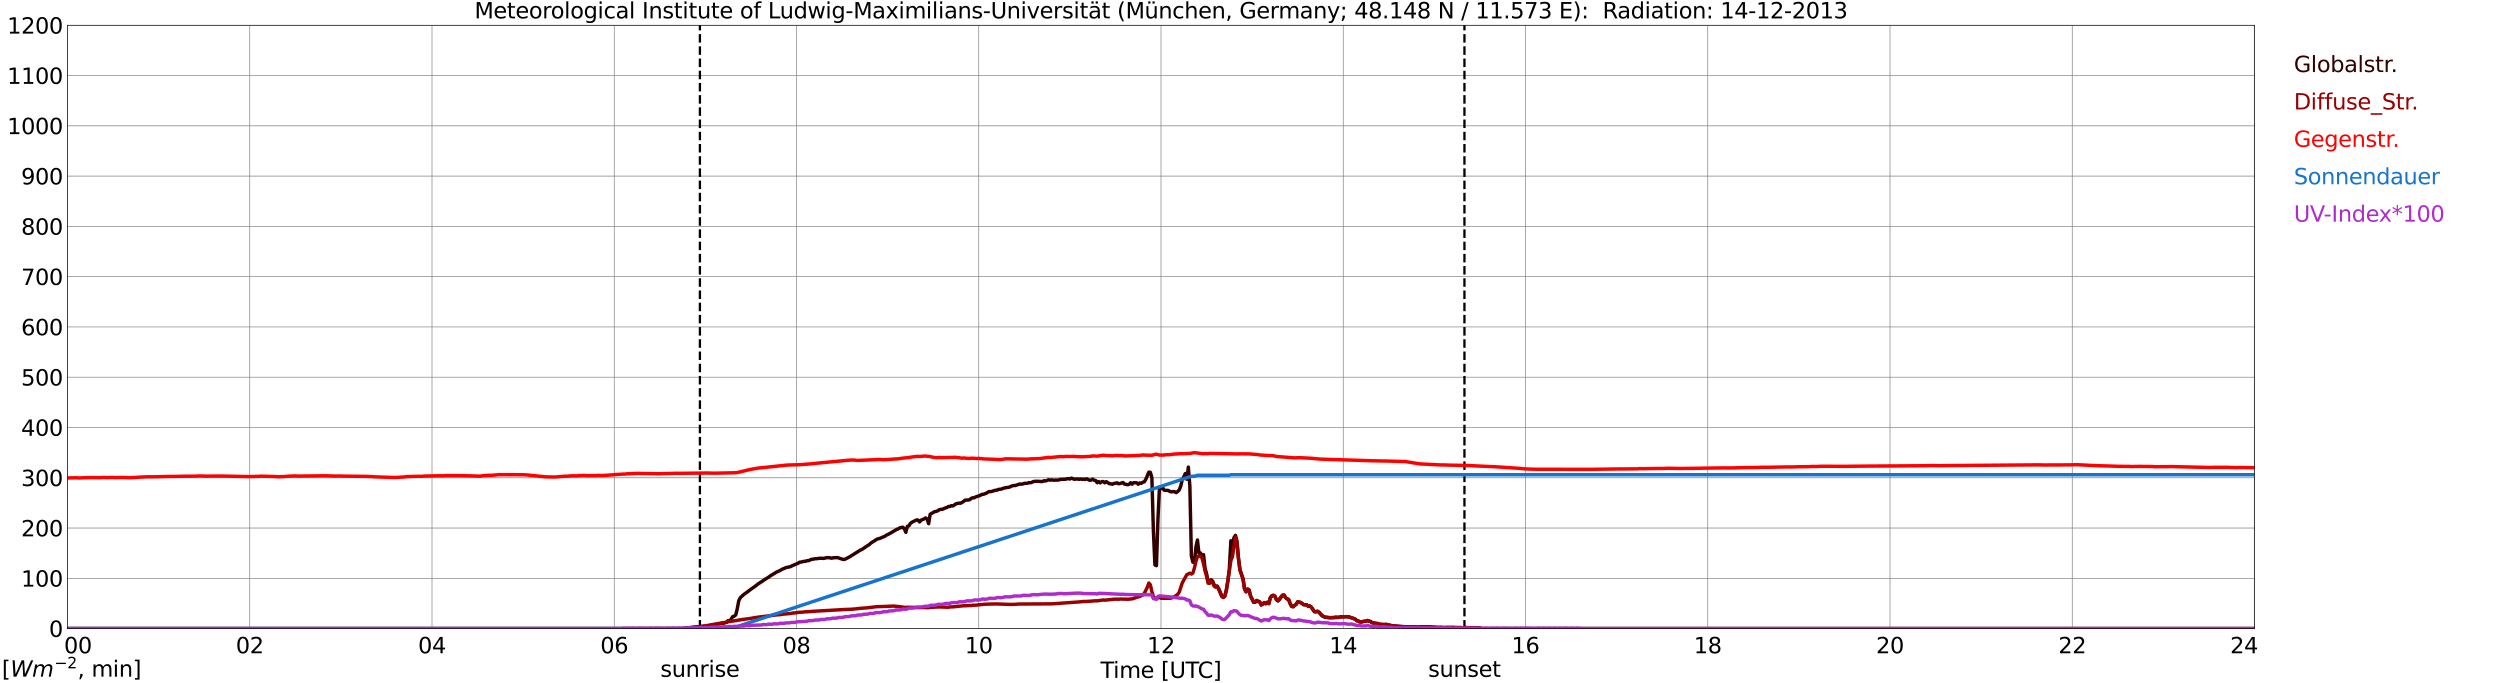 <?xml version="1.0" encoding="utf-8" standalone="no"?>
<!DOCTYPE svg PUBLIC "-//W3C//DTD SVG 1.1//EN"
  "http://www.w3.org/Graphics/SVG/1.1/DTD/svg11.dtd">
<svg xmlns:xlink="http://www.w3.org/1999/xlink" width="1085.4pt" height="296.64pt" viewBox="0 0 1085.4 296.64" xmlns="http://www.w3.org/2000/svg" version="1.1">
 <defs>
  <style type="text/css">*{stroke-linejoin: round; stroke-linecap: butt}</style>
 </defs>
 <g id="figure_1">
  <g id="patch_1">
   <path d="M 0 296.64 
L 1085.4 296.64 
L 1085.4 0 
L 0 0 
z
" style="fill: #ffffff"/>
  </g>
  <g id="axes_1">
   <g id="patch_2">
    <path d="M 29.306 272.909 
L 978.814 272.909 
L 978.814 10.976 
L 29.306 10.976 
z
" style="fill: #ffffff"/>
   </g>
   <g id="patch_3">
    <path d="M 978.814 272.909 
L 978.814 272.909 
L 978.814 10.976 
L 978.814 10.976 
z
" clip-path="url(#pb30cf84bd4)" style="fill: #d3d3d3; opacity: 0.25; stroke: #d3d3d3; stroke-linejoin: miter"/>
   </g>
   <g id="matplotlib.axis_1">
    <g id="xtick_1">
     <g id="line2d_1">
      <path d="M 29.306 272.909 
L 29.306 10.976 
" clip-path="url(#pb30cf84bd4)" style="fill: none; stroke: #808080; stroke-width: 0.3; stroke-linecap: square"/>
     </g>
     <g id="line2d_2"/>
     <g id="text_1">
      <!--    00 -->
      <g transform="translate(18.733 283.627) scale(0.095 -0.095)">
       <defs>
        <path id="DejaVuSans-20" transform="scale(0.016)"/>
        <path id="DejaVuSans-30" d="M 2034 4250 
Q 1547 4250 1301 3770 
Q 1056 3291 1056 2328 
Q 1056 1369 1301 889 
Q 1547 409 2034 409 
Q 2525 409 2770 889 
Q 3016 1369 3016 2328 
Q 3016 3291 2770 3770 
Q 2525 4250 2034 4250 
z
M 2034 4750 
Q 2819 4750 3233 4129 
Q 3647 3509 3647 2328 
Q 3647 1150 3233 529 
Q 2819 -91 2034 -91 
Q 1250 -91 836 529 
Q 422 1150 422 2328 
Q 422 3509 836 4129 
Q 1250 4750 2034 4750 
z
" transform="scale(0.016)"/>
       </defs>
       <use xlink:href="#DejaVuSans-20"/>
       <use xlink:href="#DejaVuSans-20" transform="translate(31.787 0)"/>
       <use xlink:href="#DejaVuSans-20" transform="translate(63.574 0)"/>
       <use xlink:href="#DejaVuSans-30" transform="translate(95.361 0)"/>
       <use xlink:href="#DejaVuSans-30" transform="translate(158.984 0)"/>
      </g>
     </g>
    </g>
    <g id="xtick_2">
     <g id="line2d_3">
      <path d="M 108.431 272.909 
L 108.431 10.976 
" clip-path="url(#pb30cf84bd4)" style="fill: none; stroke: #808080; stroke-width: 0.3; stroke-linecap: square"/>
     </g>
     <g id="line2d_4"/>
     <g id="text_2">
      <!-- 02 -->
      <g transform="translate(102.387 283.627) scale(0.095 -0.095)">
       <defs>
        <path id="DejaVuSans-32" d="M 1228 531 
L 3431 531 
L 3431 0 
L 469 0 
L 469 531 
Q 828 903 1448 1529 
Q 2069 2156 2228 2338 
Q 2531 2678 2651 2914 
Q 2772 3150 2772 3378 
Q 2772 3750 2511 3984 
Q 2250 4219 1831 4219 
Q 1534 4219 1204 4116 
Q 875 4013 500 3803 
L 500 4441 
Q 881 4594 1212 4672 
Q 1544 4750 1819 4750 
Q 2544 4750 2975 4387 
Q 3406 4025 3406 3419 
Q 3406 3131 3298 2873 
Q 3191 2616 2906 2266 
Q 2828 2175 2409 1742 
Q 1991 1309 1228 531 
z
" transform="scale(0.016)"/>
       </defs>
       <use xlink:href="#DejaVuSans-30"/>
       <use xlink:href="#DejaVuSans-32" transform="translate(63.623 0)"/>
      </g>
     </g>
    </g>
    <g id="xtick_3">
     <g id="line2d_5">
      <path d="M 187.557 272.909 
L 187.557 10.976 
" clip-path="url(#pb30cf84bd4)" style="fill: none; stroke: #808080; stroke-width: 0.3; stroke-linecap: square"/>
     </g>
     <g id="line2d_6"/>
     <g id="text_3">
      <!-- 04 -->
      <g transform="translate(181.513 283.627) scale(0.095 -0.095)">
       <defs>
        <path id="DejaVuSans-34" d="M 2419 4116 
L 825 1625 
L 2419 1625 
L 2419 4116 
z
M 2253 4666 
L 3047 4666 
L 3047 1625 
L 3713 1625 
L 3713 1100 
L 3047 1100 
L 3047 0 
L 2419 0 
L 2419 1100 
L 313 1100 
L 313 1709 
L 2253 4666 
z
" transform="scale(0.016)"/>
       </defs>
       <use xlink:href="#DejaVuSans-30"/>
       <use xlink:href="#DejaVuSans-34" transform="translate(63.623 0)"/>
      </g>
     </g>
    </g>
    <g id="xtick_4">
     <g id="line2d_7">
      <path d="M 266.683 272.909 
L 266.683 10.976 
" clip-path="url(#pb30cf84bd4)" style="fill: none; stroke: #808080; stroke-width: 0.3; stroke-linecap: square"/>
     </g>
     <g id="line2d_8"/>
     <g id="text_4">
      <!-- 06 -->
      <g transform="translate(260.638 283.627) scale(0.095 -0.095)">
       <defs>
        <path id="DejaVuSans-36" d="M 2113 2584 
Q 1688 2584 1439 2293 
Q 1191 2003 1191 1497 
Q 1191 994 1439 701 
Q 1688 409 2113 409 
Q 2538 409 2786 701 
Q 3034 994 3034 1497 
Q 3034 2003 2786 2293 
Q 2538 2584 2113 2584 
z
M 3366 4563 
L 3366 3988 
Q 3128 4100 2886 4159 
Q 2644 4219 2406 4219 
Q 1781 4219 1451 3797 
Q 1122 3375 1075 2522 
Q 1259 2794 1537 2939 
Q 1816 3084 2150 3084 
Q 2853 3084 3261 2657 
Q 3669 2231 3669 1497 
Q 3669 778 3244 343 
Q 2819 -91 2113 -91 
Q 1303 -91 875 529 
Q 447 1150 447 2328 
Q 447 3434 972 4092 
Q 1497 4750 2381 4750 
Q 2619 4750 2861 4703 
Q 3103 4656 3366 4563 
z
" transform="scale(0.016)"/>
       </defs>
       <use xlink:href="#DejaVuSans-30"/>
       <use xlink:href="#DejaVuSans-36" transform="translate(63.623 0)"/>
      </g>
     </g>
    </g>
    <g id="xtick_5">
     <g id="line2d_9">
      <path d="M 345.808 272.909 
L 345.808 10.976 
" clip-path="url(#pb30cf84bd4)" style="fill: none; stroke: #808080; stroke-width: 0.3; stroke-linecap: square"/>
     </g>
     <g id="line2d_10"/>
     <g id="text_5">
      <!-- 08 -->
      <g transform="translate(339.764 283.627) scale(0.095 -0.095)">
       <defs>
        <path id="DejaVuSans-38" d="M 2034 2216 
Q 1584 2216 1326 1975 
Q 1069 1734 1069 1313 
Q 1069 891 1326 650 
Q 1584 409 2034 409 
Q 2484 409 2743 651 
Q 3003 894 3003 1313 
Q 3003 1734 2745 1975 
Q 2488 2216 2034 2216 
z
M 1403 2484 
Q 997 2584 770 2862 
Q 544 3141 544 3541 
Q 544 4100 942 4425 
Q 1341 4750 2034 4750 
Q 2731 4750 3128 4425 
Q 3525 4100 3525 3541 
Q 3525 3141 3298 2862 
Q 3072 2584 2669 2484 
Q 3125 2378 3379 2068 
Q 3634 1759 3634 1313 
Q 3634 634 3220 271 
Q 2806 -91 2034 -91 
Q 1263 -91 848 271 
Q 434 634 434 1313 
Q 434 1759 690 2068 
Q 947 2378 1403 2484 
z
M 1172 3481 
Q 1172 3119 1398 2916 
Q 1625 2713 2034 2713 
Q 2441 2713 2670 2916 
Q 2900 3119 2900 3481 
Q 2900 3844 2670 4047 
Q 2441 4250 2034 4250 
Q 1625 4250 1398 4047 
Q 1172 3844 1172 3481 
z
" transform="scale(0.016)"/>
       </defs>
       <use xlink:href="#DejaVuSans-30"/>
       <use xlink:href="#DejaVuSans-38" transform="translate(63.623 0)"/>
      </g>
     </g>
    </g>
    <g id="xtick_6">
     <g id="line2d_11">
      <path d="M 424.934 272.909 
L 424.934 10.976 
" clip-path="url(#pb30cf84bd4)" style="fill: none; stroke: #808080; stroke-width: 0.3; stroke-linecap: square"/>
     </g>
     <g id="line2d_12"/>
     <g id="text_6">
      <!-- 10 -->
      <g transform="translate(418.89 283.627) scale(0.095 -0.095)">
       <defs>
        <path id="DejaVuSans-31" d="M 794 531 
L 1825 531 
L 1825 4091 
L 703 3866 
L 703 4441 
L 1819 4666 
L 2450 4666 
L 2450 531 
L 3481 531 
L 3481 0 
L 794 0 
L 794 531 
z
" transform="scale(0.016)"/>
       </defs>
       <use xlink:href="#DejaVuSans-31"/>
       <use xlink:href="#DejaVuSans-30" transform="translate(63.623 0)"/>
      </g>
     </g>
    </g>
    <g id="xtick_7">
     <g id="line2d_13">
      <path d="M 504.06 272.909 
L 504.06 10.976 
" clip-path="url(#pb30cf84bd4)" style="fill: none; stroke: #808080; stroke-width: 0.3; stroke-linecap: square"/>
     </g>
     <g id="line2d_14"/>
     <g id="text_7">
      <!-- 12 -->
      <g transform="translate(498.015 283.627) scale(0.095 -0.095)">
       <use xlink:href="#DejaVuSans-31"/>
       <use xlink:href="#DejaVuSans-32" transform="translate(63.623 0)"/>
      </g>
     </g>
    </g>
    <g id="xtick_8">
     <g id="line2d_15">
      <path d="M 583.185 272.909 
L 583.185 10.976 
" clip-path="url(#pb30cf84bd4)" style="fill: none; stroke: #808080; stroke-width: 0.3; stroke-linecap: square"/>
     </g>
     <g id="line2d_16"/>
     <g id="text_8">
      <!-- 14 -->
      <g transform="translate(577.141 283.627) scale(0.095 -0.095)">
       <use xlink:href="#DejaVuSans-31"/>
       <use xlink:href="#DejaVuSans-34" transform="translate(63.623 0)"/>
      </g>
     </g>
    </g>
    <g id="xtick_9">
     <g id="line2d_17">
      <path d="M 662.311 272.909 
L 662.311 10.976 
" clip-path="url(#pb30cf84bd4)" style="fill: none; stroke: #808080; stroke-width: 0.3; stroke-linecap: square"/>
     </g>
     <g id="line2d_18"/>
     <g id="text_9">
      <!-- 16 -->
      <g transform="translate(656.267 283.627) scale(0.095 -0.095)">
       <use xlink:href="#DejaVuSans-31"/>
       <use xlink:href="#DejaVuSans-36" transform="translate(63.623 0)"/>
      </g>
     </g>
    </g>
    <g id="xtick_10">
     <g id="line2d_19">
      <path d="M 741.437 272.909 
L 741.437 10.976 
" clip-path="url(#pb30cf84bd4)" style="fill: none; stroke: #808080; stroke-width: 0.3; stroke-linecap: square"/>
     </g>
     <g id="line2d_20"/>
     <g id="text_10">
      <!-- 18 -->
      <g transform="translate(735.392 283.627) scale(0.095 -0.095)">
       <use xlink:href="#DejaVuSans-31"/>
       <use xlink:href="#DejaVuSans-38" transform="translate(63.623 0)"/>
      </g>
     </g>
    </g>
    <g id="xtick_11">
     <g id="line2d_21">
      <path d="M 820.562 272.909 
L 820.562 10.976 
" clip-path="url(#pb30cf84bd4)" style="fill: none; stroke: #808080; stroke-width: 0.3; stroke-linecap: square"/>
     </g>
     <g id="line2d_22"/>
     <g id="text_11">
      <!-- 20 -->
      <g transform="translate(814.518 283.627) scale(0.095 -0.095)">
       <use xlink:href="#DejaVuSans-32"/>
       <use xlink:href="#DejaVuSans-30" transform="translate(63.623 0)"/>
      </g>
     </g>
    </g>
    <g id="xtick_12">
     <g id="line2d_23">
      <path d="M 899.688 272.909 
L 899.688 10.976 
" clip-path="url(#pb30cf84bd4)" style="fill: none; stroke: #808080; stroke-width: 0.3; stroke-linecap: square"/>
     </g>
     <g id="line2d_24"/>
     <g id="text_12">
      <!-- 22 -->
      <g transform="translate(893.644 283.627) scale(0.095 -0.095)">
       <use xlink:href="#DejaVuSans-32"/>
       <use xlink:href="#DejaVuSans-32" transform="translate(63.623 0)"/>
      </g>
     </g>
    </g>
    <g id="xtick_13">
     <g id="line2d_25">
      <path d="M 978.814 272.909 
L 978.814 10.976 
" clip-path="url(#pb30cf84bd4)" style="fill: none; stroke: #808080; stroke-width: 0.3; stroke-linecap: square"/>
     </g>
     <g id="line2d_26"/>
     <g id="text_13">
      <!-- 24    -->
      <g transform="translate(968.241 283.627) scale(0.095 -0.095)">
       <use xlink:href="#DejaVuSans-32"/>
       <use xlink:href="#DejaVuSans-34" transform="translate(63.623 0)"/>
       <use xlink:href="#DejaVuSans-20" transform="translate(127.246 0)"/>
       <use xlink:href="#DejaVuSans-20" transform="translate(159.033 0)"/>
       <use xlink:href="#DejaVuSans-20" transform="translate(190.82 0)"/>
      </g>
     </g>
    </g>
    <g id="text_14">
     <!-- Time [UTC] -->
     <g transform="translate(477.806 294.322) scale(0.095 -0.095)">
      <defs>
       <path id="DejaVuSans-54" d="M -19 4666 
L 3928 4666 
L 3928 4134 
L 2272 4134 
L 2272 0 
L 1638 0 
L 1638 4134 
L -19 4134 
L -19 4666 
z
" transform="scale(0.016)"/>
       <path id="DejaVuSans-69" d="M 603 3500 
L 1178 3500 
L 1178 0 
L 603 0 
L 603 3500 
z
M 603 4863 
L 1178 4863 
L 1178 4134 
L 603 4134 
L 603 4863 
z
" transform="scale(0.016)"/>
       <path id="DejaVuSans-6d" d="M 3328 2828 
Q 3544 3216 3844 3400 
Q 4144 3584 4550 3584 
Q 5097 3584 5394 3201 
Q 5691 2819 5691 2113 
L 5691 0 
L 5113 0 
L 5113 2094 
Q 5113 2597 4934 2840 
Q 4756 3084 4391 3084 
Q 3944 3084 3684 2787 
Q 3425 2491 3425 1978 
L 3425 0 
L 2847 0 
L 2847 2094 
Q 2847 2600 2669 2842 
Q 2491 3084 2119 3084 
Q 1678 3084 1418 2786 
Q 1159 2488 1159 1978 
L 1159 0 
L 581 0 
L 581 3500 
L 1159 3500 
L 1159 2956 
Q 1356 3278 1631 3431 
Q 1906 3584 2284 3584 
Q 2666 3584 2933 3390 
Q 3200 3197 3328 2828 
z
" transform="scale(0.016)"/>
       <path id="DejaVuSans-65" d="M 3597 1894 
L 3597 1613 
L 953 1613 
Q 991 1019 1311 708 
Q 1631 397 2203 397 
Q 2534 397 2845 478 
Q 3156 559 3463 722 
L 3463 178 
Q 3153 47 2828 -22 
Q 2503 -91 2169 -91 
Q 1331 -91 842 396 
Q 353 884 353 1716 
Q 353 2575 817 3079 
Q 1281 3584 2069 3584 
Q 2775 3584 3186 3129 
Q 3597 2675 3597 1894 
z
M 3022 2063 
Q 3016 2534 2758 2815 
Q 2500 3097 2075 3097 
Q 1594 3097 1305 2825 
Q 1016 2553 972 2059 
L 3022 2063 
z
" transform="scale(0.016)"/>
       <path id="DejaVuSans-5b" d="M 550 4863 
L 1875 4863 
L 1875 4416 
L 1125 4416 
L 1125 -397 
L 1875 -397 
L 1875 -844 
L 550 -844 
L 550 4863 
z
" transform="scale(0.016)"/>
       <path id="DejaVuSans-55" d="M 556 4666 
L 1191 4666 
L 1191 1831 
Q 1191 1081 1462 751 
Q 1734 422 2344 422 
Q 2950 422 3222 751 
Q 3494 1081 3494 1831 
L 3494 4666 
L 4128 4666 
L 4128 1753 
Q 4128 841 3676 375 
Q 3225 -91 2344 -91 
Q 1459 -91 1007 375 
Q 556 841 556 1753 
L 556 4666 
z
" transform="scale(0.016)"/>
       <path id="DejaVuSans-43" d="M 4122 4306 
L 4122 3641 
Q 3803 3938 3442 4084 
Q 3081 4231 2675 4231 
Q 1875 4231 1450 3742 
Q 1025 3253 1025 2328 
Q 1025 1406 1450 917 
Q 1875 428 2675 428 
Q 3081 428 3442 575 
Q 3803 722 4122 1019 
L 4122 359 
Q 3791 134 3420 21 
Q 3050 -91 2638 -91 
Q 1578 -91 968 557 
Q 359 1206 359 2328 
Q 359 3453 968 4101 
Q 1578 4750 2638 4750 
Q 3056 4750 3426 4639 
Q 3797 4528 4122 4306 
z
" transform="scale(0.016)"/>
       <path id="DejaVuSans-5d" d="M 1947 4863 
L 1947 -844 
L 622 -844 
L 622 -397 
L 1369 -397 
L 1369 4416 
L 622 4416 
L 622 4863 
L 1947 4863 
z
" transform="scale(0.016)"/>
      </defs>
      <use xlink:href="#DejaVuSans-54"/>
      <use xlink:href="#DejaVuSans-69" transform="translate(57.959 0)"/>
      <use xlink:href="#DejaVuSans-6d" transform="translate(85.742 0)"/>
      <use xlink:href="#DejaVuSans-65" transform="translate(183.154 0)"/>
      <use xlink:href="#DejaVuSans-20" transform="translate(244.678 0)"/>
      <use xlink:href="#DejaVuSans-5b" transform="translate(276.465 0)"/>
      <use xlink:href="#DejaVuSans-55" transform="translate(315.479 0)"/>
      <use xlink:href="#DejaVuSans-54" transform="translate(388.672 0)"/>
      <use xlink:href="#DejaVuSans-43" transform="translate(443.881 0)"/>
      <use xlink:href="#DejaVuSans-5d" transform="translate(513.705 0)"/>
     </g>
    </g>
   </g>
   <g id="matplotlib.axis_2">
    <g id="ytick_1">
     <g id="line2d_27">
      <path d="M 29.306 272.909 
L 978.814 272.909 
" clip-path="url(#pb30cf84bd4)" style="fill: none; stroke: #808080; stroke-width: 0.3; stroke-linecap: square"/>
     </g>
     <g id="line2d_28"/>
     <g id="text_15">
      <!-- 0 -->
      <g transform="translate(21.261 276.518) scale(0.095 -0.095)">
       <use xlink:href="#DejaVuSans-30"/>
      </g>
     </g>
    </g>
    <g id="ytick_2">
     <g id="line2d_29">
      <path d="M 29.306 251.081 
L 978.814 251.081 
" clip-path="url(#pb30cf84bd4)" style="fill: none; stroke: #808080; stroke-width: 0.3; stroke-linecap: square"/>
     </g>
     <g id="line2d_30"/>
     <g id="text_16">
      <!-- 100 -->
      <g transform="translate(9.173 254.69) scale(0.095 -0.095)">
       <use xlink:href="#DejaVuSans-31"/>
       <use xlink:href="#DejaVuSans-30" transform="translate(63.623 0)"/>
       <use xlink:href="#DejaVuSans-30" transform="translate(127.246 0)"/>
      </g>
     </g>
    </g>
    <g id="ytick_3">
     <g id="line2d_31">
      <path d="M 29.306 229.253 
L 978.814 229.253 
" clip-path="url(#pb30cf84bd4)" style="fill: none; stroke: #808080; stroke-width: 0.3; stroke-linecap: square"/>
     </g>
     <g id="line2d_32"/>
     <g id="text_17">
      <!-- 200 -->
      <g transform="translate(9.173 232.863) scale(0.095 -0.095)">
       <use xlink:href="#DejaVuSans-32"/>
       <use xlink:href="#DejaVuSans-30" transform="translate(63.623 0)"/>
       <use xlink:href="#DejaVuSans-30" transform="translate(127.246 0)"/>
      </g>
     </g>
    </g>
    <g id="ytick_4">
     <g id="line2d_33">
      <path d="M 29.306 207.426 
L 978.814 207.426 
" clip-path="url(#pb30cf84bd4)" style="fill: none; stroke: #808080; stroke-width: 0.3; stroke-linecap: square"/>
     </g>
     <g id="line2d_34"/>
     <g id="text_18">
      <!-- 300 -->
      <g transform="translate(9.173 211.035) scale(0.095 -0.095)">
       <defs>
        <path id="DejaVuSans-33" d="M 2597 2516 
Q 3050 2419 3304 2112 
Q 3559 1806 3559 1356 
Q 3559 666 3084 287 
Q 2609 -91 1734 -91 
Q 1441 -91 1130 -33 
Q 819 25 488 141 
L 488 750 
Q 750 597 1062 519 
Q 1375 441 1716 441 
Q 2309 441 2620 675 
Q 2931 909 2931 1356 
Q 2931 1769 2642 2001 
Q 2353 2234 1838 2234 
L 1294 2234 
L 1294 2753 
L 1863 2753 
Q 2328 2753 2575 2939 
Q 2822 3125 2822 3475 
Q 2822 3834 2567 4026 
Q 2313 4219 1838 4219 
Q 1578 4219 1281 4162 
Q 984 4106 628 3988 
L 628 4550 
Q 988 4650 1302 4700 
Q 1616 4750 1894 4750 
Q 2613 4750 3031 4423 
Q 3450 4097 3450 3541 
Q 3450 3153 3228 2886 
Q 3006 2619 2597 2516 
z
" transform="scale(0.016)"/>
       </defs>
       <use xlink:href="#DejaVuSans-33"/>
       <use xlink:href="#DejaVuSans-30" transform="translate(63.623 0)"/>
       <use xlink:href="#DejaVuSans-30" transform="translate(127.246 0)"/>
      </g>
     </g>
    </g>
    <g id="ytick_5">
     <g id="line2d_35">
      <path d="M 29.306 185.598 
L 978.814 185.598 
" clip-path="url(#pb30cf84bd4)" style="fill: none; stroke: #808080; stroke-width: 0.3; stroke-linecap: square"/>
     </g>
     <g id="line2d_36"/>
     <g id="text_19">
      <!-- 400 -->
      <g transform="translate(9.173 189.207) scale(0.095 -0.095)">
       <use xlink:href="#DejaVuSans-34"/>
       <use xlink:href="#DejaVuSans-30" transform="translate(63.623 0)"/>
       <use xlink:href="#DejaVuSans-30" transform="translate(127.246 0)"/>
      </g>
     </g>
    </g>
    <g id="ytick_6">
     <g id="line2d_37">
      <path d="M 29.306 163.77 
L 978.814 163.77 
" clip-path="url(#pb30cf84bd4)" style="fill: none; stroke: #808080; stroke-width: 0.3; stroke-linecap: square"/>
     </g>
     <g id="line2d_38"/>
     <g id="text_20">
      <!-- 500 -->
      <g transform="translate(9.173 167.379) scale(0.095 -0.095)">
       <defs>
        <path id="DejaVuSans-35" d="M 691 4666 
L 3169 4666 
L 3169 4134 
L 1269 4134 
L 1269 2991 
Q 1406 3038 1543 3061 
Q 1681 3084 1819 3084 
Q 2600 3084 3056 2656 
Q 3513 2228 3513 1497 
Q 3513 744 3044 326 
Q 2575 -91 1722 -91 
Q 1428 -91 1123 -41 
Q 819 9 494 109 
L 494 744 
Q 775 591 1075 516 
Q 1375 441 1709 441 
Q 2250 441 2565 725 
Q 2881 1009 2881 1497 
Q 2881 1984 2565 2268 
Q 2250 2553 1709 2553 
Q 1456 2553 1204 2497 
Q 953 2441 691 2322 
L 691 4666 
z
" transform="scale(0.016)"/>
       </defs>
       <use xlink:href="#DejaVuSans-35"/>
       <use xlink:href="#DejaVuSans-30" transform="translate(63.623 0)"/>
       <use xlink:href="#DejaVuSans-30" transform="translate(127.246 0)"/>
      </g>
     </g>
    </g>
    <g id="ytick_7">
     <g id="line2d_39">
      <path d="M 29.306 141.942 
L 978.814 141.942 
" clip-path="url(#pb30cf84bd4)" style="fill: none; stroke: #808080; stroke-width: 0.3; stroke-linecap: square"/>
     </g>
     <g id="line2d_40"/>
     <g id="text_21">
      <!-- 600 -->
      <g transform="translate(9.173 145.551) scale(0.095 -0.095)">
       <use xlink:href="#DejaVuSans-36"/>
       <use xlink:href="#DejaVuSans-30" transform="translate(63.623 0)"/>
       <use xlink:href="#DejaVuSans-30" transform="translate(127.246 0)"/>
      </g>
     </g>
    </g>
    <g id="ytick_8">
     <g id="line2d_41">
      <path d="M 29.306 120.114 
L 978.814 120.114 
" clip-path="url(#pb30cf84bd4)" style="fill: none; stroke: #808080; stroke-width: 0.3; stroke-linecap: square"/>
     </g>
     <g id="line2d_42"/>
     <g id="text_22">
      <!-- 700 -->
      <g transform="translate(9.173 123.724) scale(0.095 -0.095)">
       <defs>
        <path id="DejaVuSans-37" d="M 525 4666 
L 3525 4666 
L 3525 4397 
L 1831 0 
L 1172 0 
L 2766 4134 
L 525 4134 
L 525 4666 
z
" transform="scale(0.016)"/>
       </defs>
       <use xlink:href="#DejaVuSans-37"/>
       <use xlink:href="#DejaVuSans-30" transform="translate(63.623 0)"/>
       <use xlink:href="#DejaVuSans-30" transform="translate(127.246 0)"/>
      </g>
     </g>
    </g>
    <g id="ytick_9">
     <g id="line2d_43">
      <path d="M 29.306 98.287 
L 978.814 98.287 
" clip-path="url(#pb30cf84bd4)" style="fill: none; stroke: #808080; stroke-width: 0.3; stroke-linecap: square"/>
     </g>
     <g id="line2d_44"/>
     <g id="text_23">
      <!-- 800 -->
      <g transform="translate(9.173 101.896) scale(0.095 -0.095)">
       <use xlink:href="#DejaVuSans-38"/>
       <use xlink:href="#DejaVuSans-30" transform="translate(63.623 0)"/>
       <use xlink:href="#DejaVuSans-30" transform="translate(127.246 0)"/>
      </g>
     </g>
    </g>
    <g id="ytick_10">
     <g id="line2d_45">
      <path d="M 29.306 76.459 
L 978.814 76.459 
" clip-path="url(#pb30cf84bd4)" style="fill: none; stroke: #808080; stroke-width: 0.3; stroke-linecap: square"/>
     </g>
     <g id="line2d_46"/>
     <g id="text_24">
      <!-- 900 -->
      <g transform="translate(9.173 80.068) scale(0.095 -0.095)">
       <defs>
        <path id="DejaVuSans-39" d="M 703 97 
L 703 672 
Q 941 559 1184 500 
Q 1428 441 1663 441 
Q 2288 441 2617 861 
Q 2947 1281 2994 2138 
Q 2813 1869 2534 1725 
Q 2256 1581 1919 1581 
Q 1219 1581 811 2004 
Q 403 2428 403 3163 
Q 403 3881 828 4315 
Q 1253 4750 1959 4750 
Q 2769 4750 3195 4129 
Q 3622 3509 3622 2328 
Q 3622 1225 3098 567 
Q 2575 -91 1691 -91 
Q 1453 -91 1209 -44 
Q 966 3 703 97 
z
M 1959 2075 
Q 2384 2075 2632 2365 
Q 2881 2656 2881 3163 
Q 2881 3666 2632 3958 
Q 2384 4250 1959 4250 
Q 1534 4250 1286 3958 
Q 1038 3666 1038 3163 
Q 1038 2656 1286 2365 
Q 1534 2075 1959 2075 
z
" transform="scale(0.016)"/>
       </defs>
       <use xlink:href="#DejaVuSans-39"/>
       <use xlink:href="#DejaVuSans-30" transform="translate(63.623 0)"/>
       <use xlink:href="#DejaVuSans-30" transform="translate(127.246 0)"/>
      </g>
     </g>
    </g>
    <g id="ytick_11">
     <g id="line2d_47">
      <path d="M 29.306 54.631 
L 978.814 54.631 
" clip-path="url(#pb30cf84bd4)" style="fill: none; stroke: #808080; stroke-width: 0.3; stroke-linecap: square"/>
     </g>
     <g id="line2d_48"/>
     <g id="text_25">
      <!-- 1000 -->
      <g transform="translate(3.128 58.24) scale(0.095 -0.095)">
       <use xlink:href="#DejaVuSans-31"/>
       <use xlink:href="#DejaVuSans-30" transform="translate(63.623 0)"/>
       <use xlink:href="#DejaVuSans-30" transform="translate(127.246 0)"/>
       <use xlink:href="#DejaVuSans-30" transform="translate(190.869 0)"/>
      </g>
     </g>
    </g>
    <g id="ytick_12">
     <g id="line2d_49">
      <path d="M 29.306 32.803 
L 978.814 32.803 
" clip-path="url(#pb30cf84bd4)" style="fill: none; stroke: #808080; stroke-width: 0.3; stroke-linecap: square"/>
     </g>
     <g id="line2d_50"/>
     <g id="text_26">
      <!-- 1100 -->
      <g transform="translate(3.128 36.413) scale(0.095 -0.095)">
       <use xlink:href="#DejaVuSans-31"/>
       <use xlink:href="#DejaVuSans-31" transform="translate(63.623 0)"/>
       <use xlink:href="#DejaVuSans-30" transform="translate(127.246 0)"/>
       <use xlink:href="#DejaVuSans-30" transform="translate(190.869 0)"/>
      </g>
     </g>
    </g>
    <g id="ytick_13">
     <g id="line2d_51">
      <path d="M 29.306 10.976 
L 978.814 10.976 
" clip-path="url(#pb30cf84bd4)" style="fill: none; stroke: #808080; stroke-width: 0.3; stroke-linecap: square"/>
     </g>
     <g id="line2d_52"/>
     <g id="text_27">
      <!-- 1200 -->
      <g transform="translate(3.128 14.585) scale(0.095 -0.095)">
       <use xlink:href="#DejaVuSans-31"/>
       <use xlink:href="#DejaVuSans-32" transform="translate(63.623 0)"/>
       <use xlink:href="#DejaVuSans-30" transform="translate(127.246 0)"/>
       <use xlink:href="#DejaVuSans-30" transform="translate(190.869 0)"/>
      </g>
     </g>
    </g>
   </g>
   <g id="line2d_53">
    <path d="M 303.872 272.909 
L 303.872 10.976 
" clip-path="url(#pb30cf84bd4)" style="fill: none; stroke-dasharray: 3.7,1.6; stroke-dashoffset: 0; stroke: #000000"/>
   </g>
   <g id="line2d_54">
    <path d="M 635.804 272.909 
L 635.804 10.976 
" clip-path="url(#pb30cf84bd4)" style="fill: none; stroke-dasharray: 3.7,1.6; stroke-dashoffset: 0; stroke: #000000"/>
   </g>
   <g id="line2d_55">
    <path d="M 29.306 272.909 
L 296.355 272.909 
L 297.674 272.725 
L 307.564 271.748 
L 308.883 271.42 
L 312.18 270.888 
L 314.158 270.532 
L 315.477 270.237 
L 316.136 269.436 
L 316.796 269.704 
L 318.114 267.718 
L 318.774 267.541 
L 319.433 266.978 
L 320.093 264.282 
L 320.752 260.759 
L 321.411 259.515 
L 322.73 258.271 
L 324.708 256.82 
L 326.027 255.813 
L 328.005 254.421 
L 329.324 253.384 
L 330.643 252.554 
L 332.621 251.223 
L 333.28 250.867 
L 334.599 249.92 
L 337.236 248.32 
L 338.555 247.757 
L 339.874 246.986 
L 340.533 246.779 
L 341.193 246.425 
L 343.171 246.039 
L 343.83 245.655 
L 345.808 244.825 
L 346.468 244.559 
L 347.127 244.085 
L 347.787 244.026 
L 349.105 243.699 
L 349.765 243.699 
L 350.424 243.404 
L 351.083 243.404 
L 352.402 242.811 
L 353.062 242.782 
L 353.721 242.603 
L 355.04 242.516 
L 355.699 242.367 
L 357.677 242.426 
L 358.996 242.101 
L 360.315 242.16 
L 360.974 242.367 
L 361.634 242.188 
L 363.612 242.071 
L 364.93 242.544 
L 366.249 242.931 
L 366.909 242.782 
L 368.887 241.745 
L 373.502 238.842 
L 374.162 238.576 
L 376.799 236.799 
L 377.459 236.384 
L 378.118 235.762 
L 380.096 234.518 
L 380.756 234.075 
L 382.074 233.719 
L 383.393 233.126 
L 384.053 232.918 
L 384.712 232.386 
L 385.371 232.119 
L 386.69 231.408 
L 388.668 230.225 
L 389.328 229.838 
L 389.987 229.603 
L 390.646 229.188 
L 391.965 228.891 
L 392.624 229.572 
L 393.284 231.113 
L 393.943 228.507 
L 394.603 228.299 
L 395.262 227.232 
L 395.921 226.73 
L 397.899 225.752 
L 398.559 225.78 
L 399.218 226.61 
L 399.878 225.842 
L 401.196 225.278 
L 401.856 224.864 
L 402.515 225.366 
L 403.175 227.352 
L 403.834 223.264 
L 405.812 222.137 
L 406.471 222.02 
L 407.131 221.784 
L 407.79 221.31 
L 408.45 221.131 
L 409.109 221.131 
L 410.428 220.509 
L 411.087 220.361 
L 411.746 219.887 
L 412.406 219.918 
L 413.065 219.531 
L 413.725 219.651 
L 415.043 218.732 
L 416.362 218.435 
L 417.022 218.497 
L 418.34 217.726 
L 419 217.132 
L 419.659 217.132 
L 420.978 216.986 
L 421.637 216.392 
L 422.297 216.126 
L 422.956 216.126 
L 423.615 215.742 
L 425.593 215.089 
L 426.253 214.646 
L 426.912 214.616 
L 428.231 214.142 
L 428.89 213.697 
L 429.55 213.402 
L 430.209 213.461 
L 432.187 212.839 
L 432.847 212.808 
L 433.506 212.483 
L 434.825 212.335 
L 435.484 212.009 
L 436.803 211.712 
L 438.122 211.536 
L 439.44 210.944 
L 440.1 210.796 
L 440.759 210.796 
L 442.737 210.143 
L 443.397 210.202 
L 444.056 210.115 
L 444.716 209.848 
L 446.034 209.818 
L 446.694 209.552 
L 447.353 209.58 
L 448.012 209.403 
L 448.672 209.047 
L 449.991 208.929 
L 452.628 209.078 
L 453.287 208.692 
L 453.947 208.84 
L 455.266 208.277 
L 455.925 208.484 
L 456.584 208.307 
L 457.244 208.484 
L 458.563 208.425 
L 459.222 208.456 
L 460.541 208.131 
L 461.859 208.1 
L 462.519 208.069 
L 463.838 207.775 
L 464.497 207.982 
L 465.156 207.567 
L 466.475 208.1 
L 467.794 207.923 
L 468.453 208.131 
L 469.113 207.923 
L 469.772 208.131 
L 470.431 208.011 
L 471.091 208.189 
L 471.75 207.862 
L 473.069 208.515 
L 473.728 208.425 
L 474.388 208.011 
L 475.047 208.515 
L 475.706 208.633 
L 476.366 209.58 
L 477.025 209.078 
L 477.685 209.641 
L 478.344 209.106 
L 479.003 209.078 
L 479.663 209.61 
L 480.322 209.106 
L 481.641 210.025 
L 482.3 210.056 
L 482.96 210.233 
L 483.619 209.877 
L 484.278 209.818 
L 484.938 209.61 
L 485.597 210.025 
L 486.256 209.936 
L 487.575 209.493 
L 488.235 210.202 
L 488.894 210.263 
L 489.553 210.44 
L 490.213 210.292 
L 490.872 209.58 
L 491.532 210.202 
L 492.191 209.552 
L 493.51 209.61 
L 494.169 210.233 
L 494.828 209.669 
L 495.488 209.848 
L 496.147 209.373 
L 496.807 209.196 
L 497.466 208.1 
L 498.785 204.961 
L 499.444 205.079 
L 500.103 207.447 
L 500.763 230.698 
L 501.422 245.268 
L 502.082 245.596 
L 502.741 225.189 
L 503.4 211.536 
L 504.06 212.127 
L 504.719 211.566 
L 505.379 212.78 
L 506.038 212.928 
L 506.697 212.869 
L 507.357 212.987 
L 508.016 213.461 
L 508.675 213.52 
L 509.335 213.43 
L 509.994 213.489 
L 510.654 213.876 
L 511.313 213.371 
L 511.972 212.721 
L 512.632 211.031 
L 513.291 208.218 
L 513.95 207.122 
L 514.61 205.612 
L 515.269 208.069 
L 515.929 202.798 
L 516.588 211.031 
L 517.247 241.39 
L 517.907 244.055 
L 518.566 244.173 
L 519.226 237.48 
L 519.885 234.459 
L 520.544 240.235 
L 521.204 240.086 
L 521.863 241.182 
L 522.522 240.826 
L 523.182 246.691 
L 523.841 249.06 
L 524.501 252.437 
L 525.16 252.613 
L 525.819 251.697 
L 526.479 252.319 
L 527.138 253.888 
L 527.797 254.48 
L 528.457 254.421 
L 529.116 255.606 
L 529.776 257.057 
L 530.435 258.863 
L 531.094 259.397 
L 531.754 258.834 
L 532.413 256.256 
L 533.073 252.229 
L 533.732 247.047 
L 534.391 234.784 
L 535.051 237.864 
L 535.71 233.512 
L 536.369 232.444 
L 537.029 234.874 
L 537.688 242.25 
L 538.348 247.462 
L 539.666 251.251 
L 540.326 255.575 
L 540.985 256.878 
L 541.644 255.783 
L 542.304 256.08 
L 542.963 258.775 
L 544.282 261.41 
L 544.941 261.41 
L 545.601 260.67 
L 546.919 261.323 
L 547.579 262.536 
L 548.238 262.27 
L 548.898 261.617 
L 549.557 262.063 
L 550.216 261.44 
L 550.876 262.032 
L 551.535 259.397 
L 552.195 258.655 
L 552.854 258.42 
L 553.513 258.834 
L 554.173 260.314 
L 554.832 260.908 
L 555.491 260.227 
L 556.81 258.478 
L 557.47 258.33 
L 558.129 259.456 
L 558.788 260.02 
L 559.448 260.286 
L 560.107 261.973 
L 560.766 263.248 
L 561.426 263.455 
L 562.085 262.803 
L 562.745 262.418 
L 563.404 261.262 
L 564.723 261.558 
L 566.042 262.567 
L 567.36 262.626 
L 568.02 263.276 
L 568.679 263.099 
L 569.338 263.601 
L 570.657 265.557 
L 571.317 265.675 
L 571.976 265.409 
L 572.635 265.765 
L 573.954 267.303 
L 574.613 267.718 
L 575.273 267.956 
L 577.251 268.222 
L 581.207 268.074 
L 581.867 267.808 
L 585.164 267.749 
L 587.801 268.519 
L 588.46 268.844 
L 589.12 269.497 
L 589.779 269.615 
L 590.439 269.999 
L 591.098 270.03 
L 592.417 269.704 
L 593.076 269.763 
L 593.736 269.408 
L 595.054 269.851 
L 595.714 270.355 
L 598.351 270.8 
L 599.011 271.067 
L 600.329 271.095 
L 600.989 271.184 
L 601.648 271.067 
L 604.945 271.776 
L 609.561 272.132 
L 614.836 272.191 
L 616.154 272.25 
L 616.814 272.132 
L 618.133 272.132 
L 619.451 272.073 
L 624.067 272.429 
L 625.386 272.37 
L 626.705 272.457 
L 630.001 272.37 
L 633.298 272.457 
L 633.958 272.429 
L 635.276 272.546 
L 635.936 272.546 
L 636.595 272.429 
L 637.255 272.518 
L 638.573 272.488 
L 642.53 272.546 
L 643.189 272.909 
L 978.154 272.909 
L 978.154 272.909 
" clip-path="url(#pb30cf84bd4)" style="fill: none; stroke: #330000; stroke-width: 1.5; stroke-linecap: square"/>
   </g>
   <g id="line2d_56">
    <path d="M 29.306 272.909 
L 296.355 272.909 
L 297.014 272.704 
L 299.652 272.453 
L 302.949 272.075 
L 304.267 271.99 
L 305.586 271.78 
L 306.246 271.739 
L 307.564 271.488 
L 314.158 270.311 
L 314.818 270.228 
L 315.477 270.019 
L 320.093 269.347 
L 321.411 269.093 
L 326.027 268.465 
L 327.346 268.214 
L 329.324 267.919 
L 337.236 266.954 
L 338.555 266.869 
L 339.874 266.66 
L 343.171 266.365 
L 344.49 266.114 
L 345.149 266.114 
L 347.127 265.819 
L 348.446 265.778 
L 349.105 265.653 
L 351.083 265.568 
L 353.062 265.4 
L 366.909 264.603 
L 369.546 264.518 
L 371.524 264.35 
L 372.843 264.182 
L 374.821 264.016 
L 376.14 263.931 
L 380.756 263.385 
L 384.053 263.302 
L 388.009 263.134 
L 390.646 263.385 
L 393.284 263.763 
L 393.943 263.636 
L 397.24 263.721 
L 399.218 263.804 
L 401.196 263.763 
L 403.175 263.848 
L 403.834 263.68 
L 407.79 263.512 
L 411.087 263.636 
L 411.746 263.636 
L 412.406 263.512 
L 414.384 263.427 
L 415.703 263.259 
L 418.34 263.008 
L 419.659 262.966 
L 420.978 262.881 
L 421.637 262.925 
L 422.297 262.757 
L 423.615 262.757 
L 424.934 262.589 
L 427.572 262.335 
L 430.209 262.252 
L 432.187 262.211 
L 434.165 262.252 
L 436.144 262.335 
L 438.781 262.421 
L 440.759 262.379 
L 442.078 262.252 
L 456.584 262.167 
L 457.903 262.084 
L 469.113 261.288 
L 470.431 261.12 
L 471.091 261.161 
L 472.409 261.076 
L 473.728 260.993 
L 475.706 260.825 
L 476.366 260.866 
L 478.344 260.574 
L 479.003 260.489 
L 479.663 260.574 
L 483.619 260.153 
L 484.938 260.111 
L 485.597 260.196 
L 486.256 260.07 
L 487.575 260.111 
L 488.894 260.111 
L 489.553 260.196 
L 491.532 259.985 
L 492.191 259.817 
L 493.51 259.314 
L 494.828 258.978 
L 496.147 258.265 
L 496.807 257.634 
L 498.125 254.949 
L 498.785 253.144 
L 499.444 253.899 
L 500.103 256.922 
L 500.763 258.978 
L 501.422 259.692 
L 502.082 260.07 
L 502.741 259.483 
L 503.4 259.397 
L 504.06 259.734 
L 508.016 259.734 
L 508.675 259.607 
L 509.994 259.02 
L 511.313 258.014 
L 511.972 257.088 
L 513.291 253.059 
L 515.269 249.492 
L 516.588 248.861 
L 517.247 249.239 
L 517.907 248.778 
L 518.566 246.595 
L 519.226 243.74 
L 519.885 241.684 
L 521.204 241.263 
L 521.863 242.354 
L 522.522 244.749 
L 523.182 247.855 
L 523.841 250.162 
L 524.501 253.185 
L 525.16 253.268 
L 525.819 252.177 
L 526.479 252.976 
L 527.138 254.528 
L 527.797 254.949 
L 528.457 254.739 
L 529.116 255.831 
L 530.435 258.937 
L 531.094 259.356 
L 531.754 258.852 
L 532.413 256.376 
L 533.073 252.389 
L 534.391 243.363 
L 535.051 241.809 
L 536.369 233.289 
L 537.029 235.555 
L 537.688 242.566 
L 538.348 247.477 
L 539.666 251.38 
L 540.326 255.787 
L 540.985 256.964 
L 541.644 255.704 
L 542.304 256.333 
L 542.963 258.893 
L 544.282 261.539 
L 544.941 261.497 
L 545.601 260.783 
L 546.26 261.203 
L 546.919 261.371 
L 547.579 262.713 
L 548.898 261.665 
L 549.557 262.167 
L 550.216 261.622 
L 550.876 262.084 
L 551.535 259.439 
L 552.195 258.769 
L 552.854 258.516 
L 553.513 258.852 
L 554.173 260.362 
L 554.832 260.825 
L 555.491 260.196 
L 556.151 259.105 
L 556.81 258.391 
L 557.47 258.348 
L 558.129 259.397 
L 558.788 259.985 
L 559.448 260.196 
L 560.107 261.999 
L 560.766 263.217 
L 561.426 263.344 
L 562.745 262.335 
L 563.404 261.288 
L 564.723 261.622 
L 566.042 262.545 
L 566.701 262.504 
L 567.36 262.63 
L 568.02 263.176 
L 568.679 263.091 
L 569.338 263.68 
L 570.657 265.527 
L 571.317 265.527 
L 571.976 265.359 
L 572.635 265.819 
L 573.954 267.205 
L 575.273 267.919 
L 577.251 268.129 
L 579.229 268.087 
L 579.889 267.878 
L 581.207 268.046 
L 581.867 267.836 
L 585.164 267.709 
L 586.482 268.087 
L 588.46 268.884 
L 589.12 269.473 
L 589.779 269.683 
L 590.439 270.06 
L 591.098 270.06 
L 591.757 269.807 
L 593.076 269.683 
L 593.736 269.388 
L 594.395 269.683 
L 595.054 269.851 
L 595.714 270.353 
L 598.351 270.774 
L 599.011 271.025 
L 600.989 271.193 
L 601.648 271.067 
L 602.967 271.32 
L 603.626 271.571 
L 605.604 271.78 
L 606.264 271.78 
L 606.923 271.907 
L 608.242 271.99 
L 612.858 272.202 
L 614.836 272.285 
L 615.495 272.367 
L 619.451 272.158 
L 624.726 272.411 
L 631.98 272.494 
L 634.617 272.579 
L 642.53 272.662 
L 643.189 272.909 
L 978.154 272.909 
L 978.154 272.909 
" clip-path="url(#pb30cf84bd4)" style="fill: none; stroke: #990000; stroke-width: 1.5; stroke-linecap: square"/>
   </g>
   <g id="line2d_57">
    <path d="M 29.306 207.513 
L 33.262 207.432 
L 34.581 207.524 
L 35.9 207.439 
L 37.218 207.402 
L 39.856 207.347 
L 43.153 207.397 
L 45.131 207.286 
L 46.45 207.369 
L 49.087 207.279 
L 49.747 207.373 
L 53.043 207.292 
L 56.34 207.419 
L 58.978 207.279 
L 61.615 207.094 
L 64.253 206.991 
L 65.572 207.017 
L 69.528 206.954 
L 70.847 206.906 
L 73.484 206.843 
L 75.462 206.849 
L 80.737 206.74 
L 82.716 206.753 
L 85.353 206.705 
L 86.672 206.629 
L 89.309 206.714 
L 94.584 206.675 
L 96.563 206.683 
L 108.431 206.923 
L 109.75 206.871 
L 110.41 206.891 
L 111.069 206.799 
L 111.728 206.854 
L 113.047 206.742 
L 115.025 206.769 
L 119.641 206.897 
L 120.96 207.011 
L 122.278 206.913 
L 122.938 206.932 
L 124.257 206.795 
L 128.213 206.616 
L 128.872 206.701 
L 130.85 206.681 
L 135.466 206.635 
L 141.4 206.557 
L 145.357 206.701 
L 147.335 206.651 
L 148.654 206.705 
L 153.269 206.762 
L 159.863 206.834 
L 160.523 206.923 
L 161.182 206.891 
L 162.501 207.015 
L 171.073 207.308 
L 172.391 207.268 
L 175.688 207.057 
L 176.348 206.937 
L 177.666 206.893 
L 178.985 206.841 
L 181.623 206.786 
L 182.941 206.803 
L 184.26 206.696 
L 190.854 206.552 
L 192.173 206.596 
L 193.492 206.472 
L 200.745 206.507 
L 208.657 206.725 
L 209.317 206.566 
L 211.295 206.408 
L 212.614 206.33 
L 213.273 206.378 
L 216.57 206.081 
L 219.207 206.068 
L 227.12 206.111 
L 229.098 206.225 
L 231.736 206.507 
L 234.373 206.769 
L 237.011 207.039 
L 240.967 207.094 
L 245.583 206.727 
L 246.242 206.744 
L 247.561 206.631 
L 248.88 206.563 
L 250.198 206.631 
L 251.517 206.472 
L 252.836 206.435 
L 253.495 206.384 
L 254.814 206.507 
L 258.77 206.487 
L 259.43 206.391 
L 261.408 206.454 
L 266.023 206.162 
L 267.342 206.015 
L 269.98 205.88 
L 270.639 205.808 
L 271.298 205.856 
L 271.958 205.716 
L 275.255 205.599 
L 276.573 205.52 
L 285.805 205.681 
L 293.717 205.478 
L 295.036 205.505 
L 306.905 205.356 
L 310.202 205.441 
L 318.774 205.254 
L 320.093 205.158 
L 326.027 203.752 
L 328.005 203.418 
L 329.324 203.197 
L 330.643 203.075 
L 341.852 201.901 
L 345.149 201.803 
L 346.468 201.783 
L 347.787 201.735 
L 349.105 201.604 
L 352.402 201.357 
L 355.04 201.065 
L 368.887 199.764 
L 370.865 199.729 
L 372.184 199.908 
L 382.074 199.48 
L 383.393 199.594 
L 385.371 199.509 
L 388.668 199.251 
L 389.328 199.264 
L 391.965 198.906 
L 394.603 198.651 
L 395.921 198.402 
L 398.559 198.101 
L 399.218 198.201 
L 401.856 197.974 
L 402.515 198.136 
L 403.175 198.107 
L 404.493 198.376 
L 405.153 198.559 
L 406.471 198.677 
L 407.131 198.723 
L 407.79 198.594 
L 408.45 198.716 
L 415.043 198.533 
L 415.703 198.699 
L 416.362 198.684 
L 417.022 198.862 
L 417.681 198.913 
L 418.34 198.843 
L 420.978 199.072 
L 421.637 198.917 
L 424.275 199.055 
L 424.934 199.013 
L 427.572 199.275 
L 430.869 199.369 
L 434.165 199.548 
L 435.484 199.371 
L 436.803 199.172 
L 442.737 199.301 
L 446.034 199.341 
L 447.353 199.229 
L 451.309 199.092 
L 452.628 198.926 
L 455.266 198.548 
L 455.925 198.651 
L 460.541 198.184 
L 461.2 198.295 
L 463.178 198.12 
L 463.838 198.205 
L 465.816 198.153 
L 469.772 198.326 
L 473.728 198.107 
L 474.388 197.933 
L 476.366 198.037 
L 479.003 197.629 
L 480.322 197.797 
L 482.96 197.891 
L 484.278 197.745 
L 484.938 197.717 
L 485.597 197.823 
L 486.256 197.756 
L 486.916 197.826 
L 487.575 197.778 
L 488.235 197.972 
L 494.828 197.725 
L 496.147 197.516 
L 498.125 197.636 
L 500.103 197.651 
L 501.422 197.293 
L 502.082 197.21 
L 503.4 197.577 
L 504.719 197.583 
L 506.038 197.474 
L 506.697 197.4 
L 507.357 197.455 
L 509.335 197.182 
L 512.632 196.968 
L 514.61 196.983 
L 515.929 196.861 
L 516.588 196.865 
L 518.566 196.505 
L 521.863 196.957 
L 524.501 196.985 
L 525.16 196.85 
L 537.029 197.066 
L 539.007 197.033 
L 542.304 197.053 
L 545.601 197.321 
L 546.26 197.365 
L 546.919 197.533 
L 548.238 197.612 
L 550.216 197.749 
L 552.854 197.85 
L 554.173 198.179 
L 562.085 198.795 
L 564.063 198.694 
L 569.338 198.959 
L 571.317 199.155 
L 573.295 199.323 
L 575.273 199.395 
L 595.714 200.043 
L 599.67 200.122 
L 600.989 200.148 
L 602.307 200.166 
L 610.22 200.397 
L 614.836 201.146 
L 616.814 201.429 
L 625.386 201.846 
L 626.705 201.842 
L 629.342 201.945 
L 635.276 202.056 
L 637.255 202.093 
L 642.53 202.359 
L 649.783 202.68 
L 659.674 203.337 
L 661.652 203.545 
L 662.97 203.617 
L 665.608 203.704 
L 666.927 203.726 
L 690.005 203.774 
L 693.302 203.719 
L 694.621 203.708 
L 696.599 203.686 
L 701.215 203.614 
L 702.533 203.603 
L 711.105 203.547 
L 711.765 203.453 
L 713.743 203.475 
L 720.337 203.387 
L 721.655 203.403 
L 724.293 203.304 
L 729.568 203.39 
L 738.14 203.294 
L 739.459 203.259 
L 742.096 203.224 
L 748.031 203.143 
L 750.668 203.154 
L 752.646 203.141 
L 755.943 203.045 
L 757.262 203.021 
L 763.196 202.946 
L 765.174 202.866 
L 767.812 202.866 
L 776.384 202.711 
L 778.362 202.724 
L 780.34 202.652 
L 785.615 202.591 
L 786.934 202.508 
L 788.912 202.514 
L 790.89 202.431 
L 801.44 202.464 
L 802.759 202.434 
L 810.012 202.364 
L 835.728 202.198 
L 839.025 202.121 
L 842.322 202.202 
L 845.619 202.134 
L 885.182 201.818 
L 887.819 201.886 
L 889.797 201.862 
L 891.775 201.864 
L 899.029 201.822 
L 901.666 201.742 
L 909.579 202.143 
L 916.832 202.359 
L 920.129 202.464 
L 924.745 202.497 
L 925.404 202.575 
L 926.723 202.51 
L 928.701 202.499 
L 930.679 202.506 
L 932.657 202.514 
L 934.635 202.545 
L 935.295 202.639 
L 937.932 202.617 
L 941.229 202.595 
L 942.548 202.558 
L 959.032 202.951 
L 960.351 202.914 
L 966.945 202.881 
L 970.242 203.01 
L 974.198 202.981 
L 975.517 203.023 
L 978.154 203.04 
L 978.154 203.04 
" clip-path="url(#pb30cf84bd4)" style="fill: none; stroke: #ff0000; stroke-width: 1.5; stroke-linecap: square"/>
   </g>
   <g id="line2d_58">
    <path d="M 29.306 272.909 
L 317.455 272.909 
L 517.247 206.771 
L 518.566 206.771 
L 519.885 206.334 
L 533.732 206.334 
L 534.391 206.116 
L 978.154 206.116 
L 978.154 206.116 
" clip-path="url(#pb30cf84bd4)" style="fill: none; stroke: #1773cc; stroke-width: 1.5; stroke-linecap: square"/>
   </g>
   <g id="line2d_59">
    <path d="M 29.306 272.909 
L 269.98 272.909 
L 270.639 272.734 
L 271.958 272.843 
L 272.617 272.712 
L 273.936 272.843 
L 274.595 272.712 
L 275.914 272.821 
L 276.573 272.843 
L 277.233 272.712 
L 281.189 272.821 
L 282.508 272.691 
L 283.827 272.843 
L 284.486 272.691 
L 289.102 272.821 
L 289.761 272.669 
L 291.08 272.8 
L 291.739 272.669 
L 292.399 272.669 
L 293.058 272.8 
L 293.717 272.8 
L 294.377 272.647 
L 296.355 272.756 
L 297.014 272.603 
L 298.333 272.734 
L 298.992 272.581 
L 303.608 272.625 
L 304.267 272.45 
L 305.586 272.56 
L 306.246 272.407 
L 307.564 272.472 
L 308.224 272.472 
L 308.883 272.298 
L 313.499 272.232 
L 314.158 272.079 
L 315.477 272.167 
L 316.796 272.014 
L 318.114 272.079 
L 318.774 271.905 
L 320.752 271.948 
L 321.411 271.774 
L 322.73 271.817 
L 324.049 271.621 
L 325.368 271.686 
L 326.027 271.49 
L 330.643 271.337 
L 331.302 271.141 
L 332.621 271.206 
L 333.94 270.966 
L 334.599 271.053 
L 335.258 271.01 
L 335.918 270.835 
L 337.236 270.857 
L 337.896 270.835 
L 338.555 270.617 
L 340.533 270.617 
L 341.193 270.42 
L 342.512 270.442 
L 343.83 270.202 
L 344.49 270.268 
L 345.149 270.202 
L 345.808 270.006 
L 350.424 269.722 
L 351.083 269.482 
L 353.062 269.438 
L 353.721 269.22 
L 355.699 269.176 
L 356.359 268.936 
L 357.677 268.958 
L 358.337 268.871 
L 358.996 268.652 
L 360.315 268.674 
L 361.634 268.347 
L 362.293 268.412 
L 363.612 268.281 
L 364.271 268.041 
L 364.93 268.107 
L 366.249 267.976 
L 366.909 267.714 
L 368.227 267.714 
L 368.887 267.648 
L 369.546 267.386 
L 371.524 267.321 
L 372.184 267.059 
L 374.162 266.972 
L 374.821 266.71 
L 376.799 266.622 
L 377.459 266.36 
L 378.118 266.295 
L 378.777 266.36 
L 379.437 266.273 
L 380.096 266.033 
L 380.756 265.924 
L 381.415 266.011 
L 382.734 265.858 
L 383.393 265.596 
L 384.712 265.596 
L 385.371 265.531 
L 386.031 265.247 
L 388.009 265.182 
L 388.668 264.898 
L 389.328 264.811 
L 389.987 264.876 
L 391.306 264.702 
L 391.965 264.44 
L 393.284 264.505 
L 393.943 264.352 
L 394.603 264.069 
L 395.262 263.981 
L 395.921 264.047 
L 397.24 263.872 
L 397.899 263.588 
L 399.878 263.545 
L 401.856 263.217 
L 403.175 263.195 
L 403.834 262.846 
L 404.493 262.759 
L 405.153 262.824 
L 406.471 262.672 
L 407.131 262.41 
L 407.79 262.344 
L 408.45 262.41 
L 409.768 262.279 
L 410.428 261.995 
L 412.406 261.951 
L 413.065 261.711 
L 413.725 261.624 
L 415.043 261.624 
L 415.703 261.58 
L 416.362 261.318 
L 417.022 261.253 
L 417.681 261.34 
L 419 261.144 
L 419.659 260.882 
L 420.318 260.838 
L 420.978 260.925 
L 422.297 260.773 
L 422.956 260.511 
L 423.615 260.445 
L 424.275 260.532 
L 425.593 260.423 
L 426.253 260.118 
L 426.912 260.074 
L 427.572 260.183 
L 428.89 260.03 
L 429.55 259.747 
L 430.209 259.703 
L 430.869 259.834 
L 432.187 259.725 
L 432.847 259.463 
L 433.506 259.397 
L 434.165 259.528 
L 435.484 259.397 
L 436.144 259.157 
L 436.803 259.092 
L 438.122 259.157 
L 439.44 259.048 
L 440.1 258.764 
L 443.397 258.743 
L 444.056 258.481 
L 444.716 258.437 
L 446.034 258.546 
L 447.353 258.459 
L 448.012 258.197 
L 449.331 258.153 
L 449.991 258.262 
L 452.628 257.979 
L 453.947 257.913 
L 455.925 257.979 
L 458.563 257.891 
L 459.222 257.695 
L 461.2 257.651 
L 461.859 257.804 
L 467.134 257.52 
L 469.113 257.498 
L 470.431 257.695 
L 475.706 257.782 
L 476.366 257.913 
L 477.025 257.586 
L 480.322 257.695 
L 481.641 257.782 
L 486.256 258 
L 487.575 258 
L 488.894 258.11 
L 494.169 258.219 
L 495.488 258.197 
L 499.444 258.241 
L 500.103 258.35 
L 500.763 259.943 
L 501.422 259.943 
L 502.082 260.118 
L 502.741 258.939 
L 503.4 258.699 
L 506.697 259.026 
L 508.675 259.201 
L 510.654 259.485 
L 512.632 259.747 
L 513.291 259.703 
L 514.61 260.009 
L 515.269 260.532 
L 515.929 260.489 
L 516.588 260.816 
L 517.247 262.584 
L 517.907 263.064 
L 518.566 263.174 
L 519.226 263.064 
L 520.544 263.588 
L 521.863 264.374 
L 522.522 264.505 
L 523.182 265.531 
L 523.841 266.186 
L 524.501 267.103 
L 525.16 267.168 
L 525.819 266.972 
L 527.138 267.496 
L 528.457 267.474 
L 529.776 268.129 
L 530.435 268.74 
L 531.094 268.936 
L 531.754 268.936 
L 533.073 267.583 
L 533.732 266.797 
L 534.391 265.596 
L 535.051 265.662 
L 535.71 265.138 
L 536.369 265.16 
L 537.029 265.422 
L 537.688 266.251 
L 538.348 266.863 
L 539.007 267.19 
L 539.666 267.19 
L 540.326 267.365 
L 541.644 267.212 
L 542.304 267.386 
L 542.963 267.757 
L 544.941 268.5 
L 545.601 268.5 
L 547.579 269.613 
L 548.898 269.045 
L 549.557 269.133 
L 550.216 269.089 
L 550.876 269.416 
L 551.535 268.652 
L 552.195 268.194 
L 552.854 267.954 
L 553.513 268.129 
L 554.832 268.652 
L 556.151 268.652 
L 556.81 268.478 
L 557.47 268.478 
L 558.788 268.696 
L 559.448 268.587 
L 560.107 269.111 
L 560.766 269.416 
L 562.085 269.482 
L 562.745 269.591 
L 563.404 269.22 
L 564.063 269.176 
L 565.382 269.46 
L 566.042 269.613 
L 566.701 269.635 
L 567.36 269.809 
L 568.679 269.875 
L 569.338 270.202 
L 570.657 270.464 
L 571.317 270.42 
L 571.976 270.137 
L 572.635 270.137 
L 573.954 270.355 
L 576.592 270.42 
L 577.251 270.682 
L 578.57 270.77 
L 580.548 270.704 
L 581.207 270.879 
L 583.845 270.726 
L 584.504 270.901 
L 585.823 271.01 
L 586.482 270.901 
L 587.142 270.988 
L 587.801 271.228 
L 588.46 271.337 
L 589.12 271.599 
L 589.779 271.49 
L 591.098 271.774 
L 593.076 271.752 
L 593.736 271.555 
L 595.714 272.058 
L 596.373 272.101 
L 597.032 271.927 
L 597.692 271.992 
L 599.011 272.276 
L 599.67 272.276 
L 600.329 272.123 
L 602.967 272.407 
L 603.626 272.319 
L 604.945 272.56 
L 622.089 272.647 
L 623.408 272.691 
L 624.067 272.538 
L 625.386 272.669 
L 626.045 272.691 
L 626.705 272.538 
L 628.023 272.691 
L 628.683 272.712 
L 629.342 272.56 
L 630.661 272.734 
L 631.32 272.756 
L 631.98 272.603 
L 633.958 272.778 
L 634.617 272.647 
L 636.595 272.8 
L 637.255 272.647 
L 639.233 272.8 
L 639.892 272.669 
L 641.87 272.821 
L 642.53 272.669 
L 644.508 272.821 
L 645.167 272.669 
L 646.486 272.821 
L 647.145 272.843 
L 647.805 272.691 
L 649.123 272.821 
L 649.783 272.691 
L 650.442 272.691 
L 651.102 272.821 
L 651.761 272.821 
L 652.42 272.691 
L 657.036 272.843 
L 657.695 272.691 
L 659.674 272.843 
L 660.333 272.691 
L 661.652 272.821 
L 662.311 272.691 
L 666.927 272.843 
L 667.586 272.691 
L 668.905 272.821 
L 670.224 272.712 
L 671.542 272.843 
L 672.202 272.691 
L 674.18 272.843 
L 674.839 272.691 
L 676.158 272.843 
L 677.477 272.712 
L 678.136 272.843 
L 678.796 272.843 
L 679.455 272.712 
L 680.114 272.712 
L 680.774 272.843 
L 681.433 272.843 
L 682.092 272.712 
L 684.071 272.843 
L 684.73 272.712 
L 686.049 272.843 
L 687.368 272.909 
L 978.154 272.909 
L 978.154 272.909 
" clip-path="url(#pb30cf84bd4)" style="fill: none; stroke: #b02bcc; stroke-width: 1.5; stroke-linecap: square"/>
   </g>
   <g id="patch_4">
    <path d="M 29.306 272.909 
L 29.306 10.976 
" style="fill: none; stroke: #000000; stroke-width: 0.3; stroke-linejoin: miter; stroke-linecap: square"/>
   </g>
   <g id="patch_5">
    <path d="M 978.814 272.909 
L 978.814 10.976 
" style="fill: none; stroke: #000000; stroke-width: 0.3; stroke-linejoin: miter; stroke-linecap: square"/>
   </g>
   <g id="patch_6">
    <path d="M 29.306 272.909 
L 978.814 272.909 
" style="fill: none; stroke: #000000; stroke-width: 0.3; stroke-linejoin: miter; stroke-linecap: square"/>
   </g>
   <g id="patch_7">
    <path d="M 29.306 10.976 
L 978.814 10.976 
" style="fill: none; stroke: #000000; stroke-width: 0.3; stroke-linejoin: miter; stroke-linecap: square"/>
   </g>
   <g id="text_28">
    <!-- sunrise -->
    <g transform="translate(286.707 293.863) scale(0.095 -0.095)">
     <defs>
      <path id="DejaVuSans-73" d="M 2834 3397 
L 2834 2853 
Q 2591 2978 2328 3040 
Q 2066 3103 1784 3103 
Q 1356 3103 1142 2972 
Q 928 2841 928 2578 
Q 928 2378 1081 2264 
Q 1234 2150 1697 2047 
L 1894 2003 
Q 2506 1872 2764 1633 
Q 3022 1394 3022 966 
Q 3022 478 2636 193 
Q 2250 -91 1575 -91 
Q 1294 -91 989 -36 
Q 684 19 347 128 
L 347 722 
Q 666 556 975 473 
Q 1284 391 1588 391 
Q 1994 391 2212 530 
Q 2431 669 2431 922 
Q 2431 1156 2273 1281 
Q 2116 1406 1581 1522 
L 1381 1569 
Q 847 1681 609 1914 
Q 372 2147 372 2553 
Q 372 3047 722 3315 
Q 1072 3584 1716 3584 
Q 2034 3584 2315 3537 
Q 2597 3491 2834 3397 
z
" transform="scale(0.016)"/>
      <path id="DejaVuSans-75" d="M 544 1381 
L 544 3500 
L 1119 3500 
L 1119 1403 
Q 1119 906 1312 657 
Q 1506 409 1894 409 
Q 2359 409 2629 706 
Q 2900 1003 2900 1516 
L 2900 3500 
L 3475 3500 
L 3475 0 
L 2900 0 
L 2900 538 
Q 2691 219 2414 64 
Q 2138 -91 1772 -91 
Q 1169 -91 856 284 
Q 544 659 544 1381 
z
M 1991 3584 
L 1991 3584 
z
" transform="scale(0.016)"/>
      <path id="DejaVuSans-6e" d="M 3513 2113 
L 3513 0 
L 2938 0 
L 2938 2094 
Q 2938 2591 2744 2837 
Q 2550 3084 2163 3084 
Q 1697 3084 1428 2787 
Q 1159 2491 1159 1978 
L 1159 0 
L 581 0 
L 581 3500 
L 1159 3500 
L 1159 2956 
Q 1366 3272 1645 3428 
Q 1925 3584 2291 3584 
Q 2894 3584 3203 3211 
Q 3513 2838 3513 2113 
z
" transform="scale(0.016)"/>
      <path id="DejaVuSans-72" d="M 2631 2963 
Q 2534 3019 2420 3045 
Q 2306 3072 2169 3072 
Q 1681 3072 1420 2755 
Q 1159 2438 1159 1844 
L 1159 0 
L 581 0 
L 581 3500 
L 1159 3500 
L 1159 2956 
Q 1341 3275 1631 3429 
Q 1922 3584 2338 3584 
Q 2397 3584 2469 3576 
Q 2541 3569 2628 3553 
L 2631 2963 
z
" transform="scale(0.016)"/>
     </defs>
     <use xlink:href="#DejaVuSans-73"/>
     <use xlink:href="#DejaVuSans-75" transform="translate(52.1 0)"/>
     <use xlink:href="#DejaVuSans-6e" transform="translate(115.479 0)"/>
     <use xlink:href="#DejaVuSans-72" transform="translate(178.857 0)"/>
     <use xlink:href="#DejaVuSans-69" transform="translate(219.971 0)"/>
     <use xlink:href="#DejaVuSans-73" transform="translate(247.754 0)"/>
     <use xlink:href="#DejaVuSans-65" transform="translate(299.854 0)"/>
    </g>
   </g>
   <g id="text_29">
    <!-- sunset -->
    <g transform="translate(620.05 293.863) scale(0.095 -0.095)">
     <defs>
      <path id="DejaVuSans-74" d="M 1172 4494 
L 1172 3500 
L 2356 3500 
L 2356 3053 
L 1172 3053 
L 1172 1153 
Q 1172 725 1289 603 
Q 1406 481 1766 481 
L 2356 481 
L 2356 0 
L 1766 0 
Q 1100 0 847 248 
Q 594 497 594 1153 
L 594 3053 
L 172 3053 
L 172 3500 
L 594 3500 
L 594 4494 
L 1172 4494 
z
" transform="scale(0.016)"/>
     </defs>
     <use xlink:href="#DejaVuSans-73"/>
     <use xlink:href="#DejaVuSans-75" transform="translate(52.1 0)"/>
     <use xlink:href="#DejaVuSans-6e" transform="translate(115.479 0)"/>
     <use xlink:href="#DejaVuSans-73" transform="translate(178.857 0)"/>
     <use xlink:href="#DejaVuSans-65" transform="translate(230.957 0)"/>
     <use xlink:href="#DejaVuSans-74" transform="translate(292.48 0)"/>
    </g>
   </g>
   <g id="text_30">
    <!-- [$Wm^{-2}$, min] -->
    <g transform="translate(0.821 293.863) scale(0.095 -0.095)">
     <defs>
      <path id="DejaVuSans-Oblique-57" d="M 616 4666 
L 1228 4666 
L 1453 697 
L 3213 4666 
L 3916 4666 
L 4147 697 
L 5888 4666 
L 6528 4666 
L 4453 0 
L 3659 0 
L 3444 3891 
L 1697 0 
L 903 0 
L 616 4666 
z
" transform="scale(0.016)"/>
      <path id="DejaVuSans-Oblique-6d" d="M 5747 2113 
L 5338 0 
L 4763 0 
L 5166 2094 
Q 5191 2228 5203 2325 
Q 5216 2422 5216 2491 
Q 5216 2772 5059 2928 
Q 4903 3084 4622 3084 
Q 4203 3084 3875 2770 
Q 3547 2456 3450 1953 
L 3066 0 
L 2491 0 
L 2900 2094 
Q 2925 2209 2937 2307 
Q 2950 2406 2950 2484 
Q 2950 2769 2794 2926 
Q 2638 3084 2363 3084 
Q 1938 3084 1609 2770 
Q 1281 2456 1184 1953 
L 800 0 
L 225 0 
L 909 3500 
L 1484 3500 
L 1375 2956 
Q 1609 3263 1923 3423 
Q 2238 3584 2597 3584 
Q 2978 3584 3223 3384 
Q 3469 3184 3519 2828 
Q 3781 3197 4126 3390 
Q 4472 3584 4856 3584 
Q 5306 3584 5551 3325 
Q 5797 3066 5797 2591 
Q 5797 2488 5784 2364 
Q 5772 2241 5747 2113 
z
" transform="scale(0.016)"/>
      <path id="DejaVuSans-2212" d="M 678 2272 
L 4684 2272 
L 4684 1741 
L 678 1741 
L 678 2272 
z
" transform="scale(0.016)"/>
      <path id="DejaVuSans-2c" d="M 750 794 
L 1409 794 
L 1409 256 
L 897 -744 
L 494 -744 
L 750 256 
L 750 794 
z
" transform="scale(0.016)"/>
     </defs>
     <use xlink:href="#DejaVuSans-5b" transform="translate(0 0.766)"/>
     <use xlink:href="#DejaVuSans-Oblique-57" transform="translate(39.014 0.766)"/>
     <use xlink:href="#DejaVuSans-Oblique-6d" transform="translate(137.891 0.766)"/>
     <use xlink:href="#DejaVuSans-2212" transform="translate(239.953 39.047) scale(0.7)"/>
     <use xlink:href="#DejaVuSans-32" transform="translate(298.605 39.047) scale(0.7)"/>
     <use xlink:href="#DejaVuSans-2c" transform="translate(345.875 0.766)"/>
     <use xlink:href="#DejaVuSans-20" transform="translate(377.663 0.766)"/>
     <use xlink:href="#DejaVuSans-6d" transform="translate(409.45 0.766)"/>
     <use xlink:href="#DejaVuSans-69" transform="translate(506.862 0.766)"/>
     <use xlink:href="#DejaVuSans-6e" transform="translate(534.645 0.766)"/>
     <use xlink:href="#DejaVuSans-5d" transform="translate(598.024 0.766)"/>
    </g>
   </g>
   <g id="text_31">
    <!-- Globalstr. -->
    <g style="fill: #330000" transform="translate(995.905 31.291) scale(0.095 -0.095)">
     <defs>
      <path id="DejaVuSans-47" d="M 3809 666 
L 3809 1919 
L 2778 1919 
L 2778 2438 
L 4434 2438 
L 4434 434 
Q 4069 175 3628 42 
Q 3188 -91 2688 -91 
Q 1594 -91 976 548 
Q 359 1188 359 2328 
Q 359 3472 976 4111 
Q 1594 4750 2688 4750 
Q 3144 4750 3555 4637 
Q 3966 4525 4313 4306 
L 4313 3634 
Q 3963 3931 3569 4081 
Q 3175 4231 2741 4231 
Q 1884 4231 1454 3753 
Q 1025 3275 1025 2328 
Q 1025 1384 1454 906 
Q 1884 428 2741 428 
Q 3075 428 3337 486 
Q 3600 544 3809 666 
z
" transform="scale(0.016)"/>
      <path id="DejaVuSans-6c" d="M 603 4863 
L 1178 4863 
L 1178 0 
L 603 0 
L 603 4863 
z
" transform="scale(0.016)"/>
      <path id="DejaVuSans-6f" d="M 1959 3097 
Q 1497 3097 1228 2736 
Q 959 2375 959 1747 
Q 959 1119 1226 758 
Q 1494 397 1959 397 
Q 2419 397 2687 759 
Q 2956 1122 2956 1747 
Q 2956 2369 2687 2733 
Q 2419 3097 1959 3097 
z
M 1959 3584 
Q 2709 3584 3137 3096 
Q 3566 2609 3566 1747 
Q 3566 888 3137 398 
Q 2709 -91 1959 -91 
Q 1206 -91 779 398 
Q 353 888 353 1747 
Q 353 2609 779 3096 
Q 1206 3584 1959 3584 
z
" transform="scale(0.016)"/>
      <path id="DejaVuSans-62" d="M 3116 1747 
Q 3116 2381 2855 2742 
Q 2594 3103 2138 3103 
Q 1681 3103 1420 2742 
Q 1159 2381 1159 1747 
Q 1159 1113 1420 752 
Q 1681 391 2138 391 
Q 2594 391 2855 752 
Q 3116 1113 3116 1747 
z
M 1159 2969 
Q 1341 3281 1617 3432 
Q 1894 3584 2278 3584 
Q 2916 3584 3314 3078 
Q 3713 2572 3713 1747 
Q 3713 922 3314 415 
Q 2916 -91 2278 -91 
Q 1894 -91 1617 61 
Q 1341 213 1159 525 
L 1159 0 
L 581 0 
L 581 4863 
L 1159 4863 
L 1159 2969 
z
" transform="scale(0.016)"/>
      <path id="DejaVuSans-61" d="M 2194 1759 
Q 1497 1759 1228 1600 
Q 959 1441 959 1056 
Q 959 750 1161 570 
Q 1363 391 1709 391 
Q 2188 391 2477 730 
Q 2766 1069 2766 1631 
L 2766 1759 
L 2194 1759 
z
M 3341 1997 
L 3341 0 
L 2766 0 
L 2766 531 
Q 2569 213 2275 61 
Q 1981 -91 1556 -91 
Q 1019 -91 701 211 
Q 384 513 384 1019 
Q 384 1609 779 1909 
Q 1175 2209 1959 2209 
L 2766 2209 
L 2766 2266 
Q 2766 2663 2505 2880 
Q 2244 3097 1772 3097 
Q 1472 3097 1187 3025 
Q 903 2953 641 2809 
L 641 3341 
Q 956 3463 1253 3523 
Q 1550 3584 1831 3584 
Q 2591 3584 2966 3190 
Q 3341 2797 3341 1997 
z
" transform="scale(0.016)"/>
      <path id="DejaVuSans-2e" d="M 684 794 
L 1344 794 
L 1344 0 
L 684 0 
L 684 794 
z
" transform="scale(0.016)"/>
     </defs>
     <use xlink:href="#DejaVuSans-47"/>
     <use xlink:href="#DejaVuSans-6c" transform="translate(77.49 0)"/>
     <use xlink:href="#DejaVuSans-6f" transform="translate(105.273 0)"/>
     <use xlink:href="#DejaVuSans-62" transform="translate(166.455 0)"/>
     <use xlink:href="#DejaVuSans-61" transform="translate(229.932 0)"/>
     <use xlink:href="#DejaVuSans-6c" transform="translate(291.211 0)"/>
     <use xlink:href="#DejaVuSans-73" transform="translate(318.994 0)"/>
     <use xlink:href="#DejaVuSans-74" transform="translate(371.094 0)"/>
     <use xlink:href="#DejaVuSans-72" transform="translate(410.303 0)"/>
     <use xlink:href="#DejaVuSans-2e" transform="translate(442.291 0)"/>
    </g>
   </g>
   <g id="text_32">
    <!-- Diffuse_Str. -->
    <g style="fill: #990000" transform="translate(995.905 47.531) scale(0.095 -0.095)">
     <defs>
      <path id="DejaVuSans-44" d="M 1259 4147 
L 1259 519 
L 2022 519 
Q 2988 519 3436 956 
Q 3884 1394 3884 2338 
Q 3884 3275 3436 3711 
Q 2988 4147 2022 4147 
L 1259 4147 
z
M 628 4666 
L 1925 4666 
Q 3281 4666 3915 4102 
Q 4550 3538 4550 2338 
Q 4550 1131 3912 565 
Q 3275 0 1925 0 
L 628 0 
L 628 4666 
z
" transform="scale(0.016)"/>
      <path id="DejaVuSans-66" d="M 2375 4863 
L 2375 4384 
L 1825 4384 
Q 1516 4384 1395 4259 
Q 1275 4134 1275 3809 
L 1275 3500 
L 2222 3500 
L 2222 3053 
L 1275 3053 
L 1275 0 
L 697 0 
L 697 3053 
L 147 3053 
L 147 3500 
L 697 3500 
L 697 3744 
Q 697 4328 969 4595 
Q 1241 4863 1831 4863 
L 2375 4863 
z
" transform="scale(0.016)"/>
      <path id="DejaVuSans-5f" d="M 3263 -1063 
L 3263 -1509 
L -63 -1509 
L -63 -1063 
L 3263 -1063 
z
" transform="scale(0.016)"/>
      <path id="DejaVuSans-53" d="M 3425 4513 
L 3425 3897 
Q 3066 4069 2747 4153 
Q 2428 4238 2131 4238 
Q 1616 4238 1336 4038 
Q 1056 3838 1056 3469 
Q 1056 3159 1242 3001 
Q 1428 2844 1947 2747 
L 2328 2669 
Q 3034 2534 3370 2195 
Q 3706 1856 3706 1288 
Q 3706 609 3251 259 
Q 2797 -91 1919 -91 
Q 1588 -91 1214 -16 
Q 841 59 441 206 
L 441 856 
Q 825 641 1194 531 
Q 1563 422 1919 422 
Q 2459 422 2753 634 
Q 3047 847 3047 1241 
Q 3047 1584 2836 1778 
Q 2625 1972 2144 2069 
L 1759 2144 
Q 1053 2284 737 2584 
Q 422 2884 422 3419 
Q 422 4038 858 4394 
Q 1294 4750 2059 4750 
Q 2388 4750 2728 4690 
Q 3069 4631 3425 4513 
z
" transform="scale(0.016)"/>
     </defs>
     <use xlink:href="#DejaVuSans-44"/>
     <use xlink:href="#DejaVuSans-69" transform="translate(77.002 0)"/>
     <use xlink:href="#DejaVuSans-66" transform="translate(104.785 0)"/>
     <use xlink:href="#DejaVuSans-66" transform="translate(139.99 0)"/>
     <use xlink:href="#DejaVuSans-75" transform="translate(175.195 0)"/>
     <use xlink:href="#DejaVuSans-73" transform="translate(238.574 0)"/>
     <use xlink:href="#DejaVuSans-65" transform="translate(290.674 0)"/>
     <use xlink:href="#DejaVuSans-5f" transform="translate(352.197 0)"/>
     <use xlink:href="#DejaVuSans-53" transform="translate(402.197 0)"/>
     <use xlink:href="#DejaVuSans-74" transform="translate(465.674 0)"/>
     <use xlink:href="#DejaVuSans-72" transform="translate(504.883 0)"/>
     <use xlink:href="#DejaVuSans-2e" transform="translate(536.871 0)"/>
    </g>
   </g>
   <g id="text_33">
    <!-- Gegenstr. -->
    <g style="fill: #ff0000" transform="translate(995.905 63.771) scale(0.095 -0.095)">
     <defs>
      <path id="DejaVuSans-67" d="M 2906 1791 
Q 2906 2416 2648 2759 
Q 2391 3103 1925 3103 
Q 1463 3103 1205 2759 
Q 947 2416 947 1791 
Q 947 1169 1205 825 
Q 1463 481 1925 481 
Q 2391 481 2648 825 
Q 2906 1169 2906 1791 
z
M 3481 434 
Q 3481 -459 3084 -895 
Q 2688 -1331 1869 -1331 
Q 1566 -1331 1297 -1286 
Q 1028 -1241 775 -1147 
L 775 -588 
Q 1028 -725 1275 -790 
Q 1522 -856 1778 -856 
Q 2344 -856 2625 -561 
Q 2906 -266 2906 331 
L 2906 616 
Q 2728 306 2450 153 
Q 2172 0 1784 0 
Q 1141 0 747 490 
Q 353 981 353 1791 
Q 353 2603 747 3093 
Q 1141 3584 1784 3584 
Q 2172 3584 2450 3431 
Q 2728 3278 2906 2969 
L 2906 3500 
L 3481 3500 
L 3481 434 
z
" transform="scale(0.016)"/>
     </defs>
     <use xlink:href="#DejaVuSans-47"/>
     <use xlink:href="#DejaVuSans-65" transform="translate(77.49 0)"/>
     <use xlink:href="#DejaVuSans-67" transform="translate(139.014 0)"/>
     <use xlink:href="#DejaVuSans-65" transform="translate(202.49 0)"/>
     <use xlink:href="#DejaVuSans-6e" transform="translate(264.014 0)"/>
     <use xlink:href="#DejaVuSans-73" transform="translate(327.393 0)"/>
     <use xlink:href="#DejaVuSans-74" transform="translate(379.492 0)"/>
     <use xlink:href="#DejaVuSans-72" transform="translate(418.701 0)"/>
     <use xlink:href="#DejaVuSans-2e" transform="translate(450.689 0)"/>
    </g>
   </g>
   <g id="text_34">
    <!-- Sonnendauer -->
    <g style="fill: #1773cc" transform="translate(995.905 80.01) scale(0.095 -0.095)">
     <defs>
      <path id="DejaVuSans-64" d="M 2906 2969 
L 2906 4863 
L 3481 4863 
L 3481 0 
L 2906 0 
L 2906 525 
Q 2725 213 2448 61 
Q 2172 -91 1784 -91 
Q 1150 -91 751 415 
Q 353 922 353 1747 
Q 353 2572 751 3078 
Q 1150 3584 1784 3584 
Q 2172 3584 2448 3432 
Q 2725 3281 2906 2969 
z
M 947 1747 
Q 947 1113 1208 752 
Q 1469 391 1925 391 
Q 2381 391 2643 752 
Q 2906 1113 2906 1747 
Q 2906 2381 2643 2742 
Q 2381 3103 1925 3103 
Q 1469 3103 1208 2742 
Q 947 2381 947 1747 
z
" transform="scale(0.016)"/>
     </defs>
     <use xlink:href="#DejaVuSans-53"/>
     <use xlink:href="#DejaVuSans-6f" transform="translate(63.477 0)"/>
     <use xlink:href="#DejaVuSans-6e" transform="translate(124.658 0)"/>
     <use xlink:href="#DejaVuSans-6e" transform="translate(188.037 0)"/>
     <use xlink:href="#DejaVuSans-65" transform="translate(251.416 0)"/>
     <use xlink:href="#DejaVuSans-6e" transform="translate(312.939 0)"/>
     <use xlink:href="#DejaVuSans-64" transform="translate(376.318 0)"/>
     <use xlink:href="#DejaVuSans-61" transform="translate(439.795 0)"/>
     <use xlink:href="#DejaVuSans-75" transform="translate(501.074 0)"/>
     <use xlink:href="#DejaVuSans-65" transform="translate(564.453 0)"/>
     <use xlink:href="#DejaVuSans-72" transform="translate(625.977 0)"/>
    </g>
   </g>
   <g id="text_35">
    <!-- UV-Index*100 -->
    <g style="fill: #b02bcc" transform="translate(995.905 96.25) scale(0.095 -0.095)">
     <defs>
      <path id="DejaVuSans-56" d="M 1831 0 
L 50 4666 
L 709 4666 
L 2188 738 
L 3669 4666 
L 4325 4666 
L 2547 0 
L 1831 0 
z
" transform="scale(0.016)"/>
      <path id="DejaVuSans-2d" d="M 313 2009 
L 1997 2009 
L 1997 1497 
L 313 1497 
L 313 2009 
z
" transform="scale(0.016)"/>
      <path id="DejaVuSans-49" d="M 628 4666 
L 1259 4666 
L 1259 0 
L 628 0 
L 628 4666 
z
" transform="scale(0.016)"/>
      <path id="DejaVuSans-78" d="M 3513 3500 
L 2247 1797 
L 3578 0 
L 2900 0 
L 1881 1375 
L 863 0 
L 184 0 
L 1544 1831 
L 300 3500 
L 978 3500 
L 1906 2253 
L 2834 3500 
L 3513 3500 
z
" transform="scale(0.016)"/>
      <path id="DejaVuSans-2a" d="M 3009 3897 
L 1888 3291 
L 3009 2681 
L 2828 2375 
L 1778 3009 
L 1778 1831 
L 1422 1831 
L 1422 3009 
L 372 2375 
L 191 2681 
L 1313 3291 
L 191 3897 
L 372 4206 
L 1422 3572 
L 1422 4750 
L 1778 4750 
L 1778 3572 
L 2828 4206 
L 3009 3897 
z
" transform="scale(0.016)"/>
     </defs>
     <use xlink:href="#DejaVuSans-55"/>
     <use xlink:href="#DejaVuSans-56" transform="translate(73.193 0)"/>
     <use xlink:href="#DejaVuSans-2d" transform="translate(135.727 0)"/>
     <use xlink:href="#DejaVuSans-49" transform="translate(171.811 0)"/>
     <use xlink:href="#DejaVuSans-6e" transform="translate(201.303 0)"/>
     <use xlink:href="#DejaVuSans-64" transform="translate(264.682 0)"/>
     <use xlink:href="#DejaVuSans-65" transform="translate(328.158 0)"/>
     <use xlink:href="#DejaVuSans-78" transform="translate(387.932 0)"/>
     <use xlink:href="#DejaVuSans-2a" transform="translate(447.111 0)"/>
     <use xlink:href="#DejaVuSans-31" transform="translate(497.111 0)"/>
     <use xlink:href="#DejaVuSans-30" transform="translate(560.734 0)"/>
     <use xlink:href="#DejaVuSans-30" transform="translate(624.357 0)"/>
    </g>
   </g>
   <g id="text_36">
    <!-- Meteorological Institute of Ludwig-Maximilians-Universität (München, Germany; 48.148 N / 11.573 E):  Radiation: 14-12-2013 -->
    <g transform="translate(206.01 7.976) scale(0.095 -0.095)">
     <defs>
      <path id="DejaVuSans-4d" d="M 628 4666 
L 1569 4666 
L 2759 1491 
L 3956 4666 
L 4897 4666 
L 4897 0 
L 4281 0 
L 4281 4097 
L 3078 897 
L 2444 897 
L 1241 4097 
L 1241 0 
L 628 0 
L 628 4666 
z
" transform="scale(0.016)"/>
      <path id="DejaVuSans-63" d="M 3122 3366 
L 3122 2828 
Q 2878 2963 2633 3030 
Q 2388 3097 2138 3097 
Q 1578 3097 1268 2742 
Q 959 2388 959 1747 
Q 959 1106 1268 751 
Q 1578 397 2138 397 
Q 2388 397 2633 464 
Q 2878 531 3122 666 
L 3122 134 
Q 2881 22 2623 -34 
Q 2366 -91 2075 -91 
Q 1284 -91 818 406 
Q 353 903 353 1747 
Q 353 2603 823 3093 
Q 1294 3584 2113 3584 
Q 2378 3584 2631 3529 
Q 2884 3475 3122 3366 
z
" transform="scale(0.016)"/>
      <path id="DejaVuSans-4c" d="M 628 4666 
L 1259 4666 
L 1259 531 
L 3531 531 
L 3531 0 
L 628 0 
L 628 4666 
z
" transform="scale(0.016)"/>
      <path id="DejaVuSans-77" d="M 269 3500 
L 844 3500 
L 1563 769 
L 2278 3500 
L 2956 3500 
L 3675 769 
L 4391 3500 
L 4966 3500 
L 4050 0 
L 3372 0 
L 2619 2869 
L 1863 0 
L 1184 0 
L 269 3500 
z
" transform="scale(0.016)"/>
      <path id="DejaVuSans-76" d="M 191 3500 
L 800 3500 
L 1894 563 
L 2988 3500 
L 3597 3500 
L 2284 0 
L 1503 0 
L 191 3500 
z
" transform="scale(0.016)"/>
      <path id="DejaVuSans-e4" d="M 2194 1759 
Q 1497 1759 1228 1600 
Q 959 1441 959 1056 
Q 959 750 1161 570 
Q 1363 391 1709 391 
Q 2188 391 2477 730 
Q 2766 1069 2766 1631 
L 2766 1759 
L 2194 1759 
z
M 3341 1997 
L 3341 0 
L 2766 0 
L 2766 531 
Q 2569 213 2275 61 
Q 1981 -91 1556 -91 
Q 1019 -91 701 211 
Q 384 513 384 1019 
Q 384 1609 779 1909 
Q 1175 2209 1959 2209 
L 2766 2209 
L 2766 2266 
Q 2766 2663 2505 2880 
Q 2244 3097 1772 3097 
Q 1472 3097 1187 3025 
Q 903 2953 641 2809 
L 641 3341 
Q 956 3463 1253 3523 
Q 1550 3584 1831 3584 
Q 2591 3584 2966 3190 
Q 3341 2797 3341 1997 
z
M 2150 4850 
L 2784 4850 
L 2784 4219 
L 2150 4219 
L 2150 4850 
z
M 928 4850 
L 1562 4850 
L 1562 4219 
L 928 4219 
L 928 4850 
z
" transform="scale(0.016)"/>
      <path id="DejaVuSans-28" d="M 1984 4856 
Q 1566 4138 1362 3434 
Q 1159 2731 1159 2009 
Q 1159 1288 1364 580 
Q 1569 -128 1984 -844 
L 1484 -844 
Q 1016 -109 783 600 
Q 550 1309 550 2009 
Q 550 2706 781 3412 
Q 1013 4119 1484 4856 
L 1984 4856 
z
" transform="scale(0.016)"/>
      <path id="DejaVuSans-fc" d="M 544 1381 
L 544 3500 
L 1119 3500 
L 1119 1403 
Q 1119 906 1312 657 
Q 1506 409 1894 409 
Q 2359 409 2629 706 
Q 2900 1003 2900 1516 
L 2900 3500 
L 3475 3500 
L 3475 0 
L 2900 0 
L 2900 538 
Q 2691 219 2414 64 
Q 2138 -91 1772 -91 
Q 1169 -91 856 284 
Q 544 659 544 1381 
z
M 1991 3584 
L 1991 3584 
z
M 2278 4850 
L 2912 4850 
L 2912 4219 
L 2278 4219 
L 2278 4850 
z
M 1056 4850 
L 1690 4850 
L 1690 4219 
L 1056 4219 
L 1056 4850 
z
" transform="scale(0.016)"/>
      <path id="DejaVuSans-68" d="M 3513 2113 
L 3513 0 
L 2938 0 
L 2938 2094 
Q 2938 2591 2744 2837 
Q 2550 3084 2163 3084 
Q 1697 3084 1428 2787 
Q 1159 2491 1159 1978 
L 1159 0 
L 581 0 
L 581 4863 
L 1159 4863 
L 1159 2956 
Q 1366 3272 1645 3428 
Q 1925 3584 2291 3584 
Q 2894 3584 3203 3211 
Q 3513 2838 3513 2113 
z
" transform="scale(0.016)"/>
      <path id="DejaVuSans-79" d="M 2059 -325 
Q 1816 -950 1584 -1140 
Q 1353 -1331 966 -1331 
L 506 -1331 
L 506 -850 
L 844 -850 
Q 1081 -850 1212 -737 
Q 1344 -625 1503 -206 
L 1606 56 
L 191 3500 
L 800 3500 
L 1894 763 
L 2988 3500 
L 3597 3500 
L 2059 -325 
z
" transform="scale(0.016)"/>
      <path id="DejaVuSans-3b" d="M 750 3309 
L 1409 3309 
L 1409 2516 
L 750 2516 
L 750 3309 
z
M 750 794 
L 1409 794 
L 1409 256 
L 897 -744 
L 494 -744 
L 750 256 
L 750 794 
z
" transform="scale(0.016)"/>
      <path id="DejaVuSans-4e" d="M 628 4666 
L 1478 4666 
L 3547 763 
L 3547 4666 
L 4159 4666 
L 4159 0 
L 3309 0 
L 1241 3903 
L 1241 0 
L 628 0 
L 628 4666 
z
" transform="scale(0.016)"/>
      <path id="DejaVuSans-2f" d="M 1625 4666 
L 2156 4666 
L 531 -594 
L 0 -594 
L 1625 4666 
z
" transform="scale(0.016)"/>
      <path id="DejaVuSans-45" d="M 628 4666 
L 3578 4666 
L 3578 4134 
L 1259 4134 
L 1259 2753 
L 3481 2753 
L 3481 2222 
L 1259 2222 
L 1259 531 
L 3634 531 
L 3634 0 
L 628 0 
L 628 4666 
z
" transform="scale(0.016)"/>
      <path id="DejaVuSans-29" d="M 513 4856 
L 1013 4856 
Q 1481 4119 1714 3412 
Q 1947 2706 1947 2009 
Q 1947 1309 1714 600 
Q 1481 -109 1013 -844 
L 513 -844 
Q 928 -128 1133 580 
Q 1338 1288 1338 2009 
Q 1338 2731 1133 3434 
Q 928 4138 513 4856 
z
" transform="scale(0.016)"/>
      <path id="DejaVuSans-3a" d="M 750 794 
L 1409 794 
L 1409 0 
L 750 0 
L 750 794 
z
M 750 3309 
L 1409 3309 
L 1409 2516 
L 750 2516 
L 750 3309 
z
" transform="scale(0.016)"/>
      <path id="DejaVuSans-52" d="M 2841 2188 
Q 3044 2119 3236 1894 
Q 3428 1669 3622 1275 
L 4263 0 
L 3584 0 
L 2988 1197 
Q 2756 1666 2539 1819 
Q 2322 1972 1947 1972 
L 1259 1972 
L 1259 0 
L 628 0 
L 628 4666 
L 2053 4666 
Q 2853 4666 3247 4331 
Q 3641 3997 3641 3322 
Q 3641 2881 3436 2590 
Q 3231 2300 2841 2188 
z
M 1259 4147 
L 1259 2491 
L 2053 2491 
Q 2509 2491 2742 2702 
Q 2975 2913 2975 3322 
Q 2975 3731 2742 3939 
Q 2509 4147 2053 4147 
L 1259 4147 
z
" transform="scale(0.016)"/>
     </defs>
     <use xlink:href="#DejaVuSans-4d"/>
     <use xlink:href="#DejaVuSans-65" transform="translate(86.279 0)"/>
     <use xlink:href="#DejaVuSans-74" transform="translate(147.803 0)"/>
     <use xlink:href="#DejaVuSans-65" transform="translate(187.012 0)"/>
     <use xlink:href="#DejaVuSans-6f" transform="translate(248.535 0)"/>
     <use xlink:href="#DejaVuSans-72" transform="translate(309.717 0)"/>
     <use xlink:href="#DejaVuSans-6f" transform="translate(348.58 0)"/>
     <use xlink:href="#DejaVuSans-6c" transform="translate(409.762 0)"/>
     <use xlink:href="#DejaVuSans-6f" transform="translate(437.545 0)"/>
     <use xlink:href="#DejaVuSans-67" transform="translate(498.727 0)"/>
     <use xlink:href="#DejaVuSans-69" transform="translate(562.203 0)"/>
     <use xlink:href="#DejaVuSans-63" transform="translate(589.986 0)"/>
     <use xlink:href="#DejaVuSans-61" transform="translate(644.967 0)"/>
     <use xlink:href="#DejaVuSans-6c" transform="translate(706.246 0)"/>
     <use xlink:href="#DejaVuSans-20" transform="translate(734.029 0)"/>
     <use xlink:href="#DejaVuSans-49" transform="translate(765.816 0)"/>
     <use xlink:href="#DejaVuSans-6e" transform="translate(795.309 0)"/>
     <use xlink:href="#DejaVuSans-73" transform="translate(858.688 0)"/>
     <use xlink:href="#DejaVuSans-74" transform="translate(910.787 0)"/>
     <use xlink:href="#DejaVuSans-69" transform="translate(949.996 0)"/>
     <use xlink:href="#DejaVuSans-74" transform="translate(977.779 0)"/>
     <use xlink:href="#DejaVuSans-75" transform="translate(1016.988 0)"/>
     <use xlink:href="#DejaVuSans-74" transform="translate(1080.367 0)"/>
     <use xlink:href="#DejaVuSans-65" transform="translate(1119.576 0)"/>
     <use xlink:href="#DejaVuSans-20" transform="translate(1181.1 0)"/>
     <use xlink:href="#DejaVuSans-6f" transform="translate(1212.887 0)"/>
     <use xlink:href="#DejaVuSans-66" transform="translate(1274.068 0)"/>
     <use xlink:href="#DejaVuSans-20" transform="translate(1309.273 0)"/>
     <use xlink:href="#DejaVuSans-4c" transform="translate(1341.061 0)"/>
     <use xlink:href="#DejaVuSans-75" transform="translate(1395.023 0)"/>
     <use xlink:href="#DejaVuSans-64" transform="translate(1458.402 0)"/>
     <use xlink:href="#DejaVuSans-77" transform="translate(1521.879 0)"/>
     <use xlink:href="#DejaVuSans-69" transform="translate(1603.666 0)"/>
     <use xlink:href="#DejaVuSans-67" transform="translate(1631.449 0)"/>
     <use xlink:href="#DejaVuSans-2d" transform="translate(1694.926 0)"/>
     <use xlink:href="#DejaVuSans-4d" transform="translate(1731.01 0)"/>
     <use xlink:href="#DejaVuSans-61" transform="translate(1817.289 0)"/>
     <use xlink:href="#DejaVuSans-78" transform="translate(1878.568 0)"/>
     <use xlink:href="#DejaVuSans-69" transform="translate(1937.748 0)"/>
     <use xlink:href="#DejaVuSans-6d" transform="translate(1965.531 0)"/>
     <use xlink:href="#DejaVuSans-69" transform="translate(2062.943 0)"/>
     <use xlink:href="#DejaVuSans-6c" transform="translate(2090.727 0)"/>
     <use xlink:href="#DejaVuSans-69" transform="translate(2118.51 0)"/>
     <use xlink:href="#DejaVuSans-61" transform="translate(2146.293 0)"/>
     <use xlink:href="#DejaVuSans-6e" transform="translate(2207.572 0)"/>
     <use xlink:href="#DejaVuSans-73" transform="translate(2270.951 0)"/>
     <use xlink:href="#DejaVuSans-2d" transform="translate(2323.051 0)"/>
     <use xlink:href="#DejaVuSans-55" transform="translate(2359.135 0)"/>
     <use xlink:href="#DejaVuSans-6e" transform="translate(2432.328 0)"/>
     <use xlink:href="#DejaVuSans-69" transform="translate(2495.707 0)"/>
     <use xlink:href="#DejaVuSans-76" transform="translate(2523.49 0)"/>
     <use xlink:href="#DejaVuSans-65" transform="translate(2582.67 0)"/>
     <use xlink:href="#DejaVuSans-72" transform="translate(2644.193 0)"/>
     <use xlink:href="#DejaVuSans-73" transform="translate(2685.307 0)"/>
     <use xlink:href="#DejaVuSans-69" transform="translate(2737.406 0)"/>
     <use xlink:href="#DejaVuSans-74" transform="translate(2765.189 0)"/>
     <use xlink:href="#DejaVuSans-e4" transform="translate(2804.398 0)"/>
     <use xlink:href="#DejaVuSans-74" transform="translate(2865.678 0)"/>
     <use xlink:href="#DejaVuSans-20" transform="translate(2904.887 0)"/>
     <use xlink:href="#DejaVuSans-28" transform="translate(2936.674 0)"/>
     <use xlink:href="#DejaVuSans-4d" transform="translate(2975.688 0)"/>
     <use xlink:href="#DejaVuSans-fc" transform="translate(3061.967 0)"/>
     <use xlink:href="#DejaVuSans-6e" transform="translate(3125.346 0)"/>
     <use xlink:href="#DejaVuSans-63" transform="translate(3188.725 0)"/>
     <use xlink:href="#DejaVuSans-68" transform="translate(3243.705 0)"/>
     <use xlink:href="#DejaVuSans-65" transform="translate(3307.084 0)"/>
     <use xlink:href="#DejaVuSans-6e" transform="translate(3368.607 0)"/>
     <use xlink:href="#DejaVuSans-2c" transform="translate(3431.986 0)"/>
     <use xlink:href="#DejaVuSans-20" transform="translate(3463.773 0)"/>
     <use xlink:href="#DejaVuSans-47" transform="translate(3495.561 0)"/>
     <use xlink:href="#DejaVuSans-65" transform="translate(3573.051 0)"/>
     <use xlink:href="#DejaVuSans-72" transform="translate(3634.574 0)"/>
     <use xlink:href="#DejaVuSans-6d" transform="translate(3673.938 0)"/>
     <use xlink:href="#DejaVuSans-61" transform="translate(3771.35 0)"/>
     <use xlink:href="#DejaVuSans-6e" transform="translate(3832.629 0)"/>
     <use xlink:href="#DejaVuSans-79" transform="translate(3896.008 0)"/>
     <use xlink:href="#DejaVuSans-3b" transform="translate(3955.188 0)"/>
     <use xlink:href="#DejaVuSans-20" transform="translate(3988.879 0)"/>
     <use xlink:href="#DejaVuSans-34" transform="translate(4020.666 0)"/>
     <use xlink:href="#DejaVuSans-38" transform="translate(4084.289 0)"/>
     <use xlink:href="#DejaVuSans-2e" transform="translate(4147.912 0)"/>
     <use xlink:href="#DejaVuSans-31" transform="translate(4179.699 0)"/>
     <use xlink:href="#DejaVuSans-34" transform="translate(4243.322 0)"/>
     <use xlink:href="#DejaVuSans-38" transform="translate(4306.945 0)"/>
     <use xlink:href="#DejaVuSans-20" transform="translate(4370.568 0)"/>
     <use xlink:href="#DejaVuSans-4e" transform="translate(4402.355 0)"/>
     <use xlink:href="#DejaVuSans-20" transform="translate(4477.16 0)"/>
     <use xlink:href="#DejaVuSans-2f" transform="translate(4508.947 0)"/>
     <use xlink:href="#DejaVuSans-20" transform="translate(4542.639 0)"/>
     <use xlink:href="#DejaVuSans-31" transform="translate(4574.426 0)"/>
     <use xlink:href="#DejaVuSans-31" transform="translate(4638.049 0)"/>
     <use xlink:href="#DejaVuSans-2e" transform="translate(4701.672 0)"/>
     <use xlink:href="#DejaVuSans-35" transform="translate(4733.459 0)"/>
     <use xlink:href="#DejaVuSans-37" transform="translate(4797.082 0)"/>
     <use xlink:href="#DejaVuSans-33" transform="translate(4860.705 0)"/>
     <use xlink:href="#DejaVuSans-20" transform="translate(4924.328 0)"/>
     <use xlink:href="#DejaVuSans-45" transform="translate(4956.115 0)"/>
     <use xlink:href="#DejaVuSans-29" transform="translate(5019.299 0)"/>
     <use xlink:href="#DejaVuSans-3a" transform="translate(5058.312 0)"/>
     <use xlink:href="#DejaVuSans-20" transform="translate(5092.004 0)"/>
     <use xlink:href="#DejaVuSans-20" transform="translate(5123.791 0)"/>
     <use xlink:href="#DejaVuSans-52" transform="translate(5155.578 0)"/>
     <use xlink:href="#DejaVuSans-61" transform="translate(5222.811 0)"/>
     <use xlink:href="#DejaVuSans-64" transform="translate(5284.09 0)"/>
     <use xlink:href="#DejaVuSans-69" transform="translate(5347.566 0)"/>
     <use xlink:href="#DejaVuSans-61" transform="translate(5375.35 0)"/>
     <use xlink:href="#DejaVuSans-74" transform="translate(5436.629 0)"/>
     <use xlink:href="#DejaVuSans-69" transform="translate(5475.838 0)"/>
     <use xlink:href="#DejaVuSans-6f" transform="translate(5503.621 0)"/>
     <use xlink:href="#DejaVuSans-6e" transform="translate(5564.803 0)"/>
     <use xlink:href="#DejaVuSans-3a" transform="translate(5628.182 0)"/>
     <use xlink:href="#DejaVuSans-20" transform="translate(5661.873 0)"/>
     <use xlink:href="#DejaVuSans-31" transform="translate(5693.66 0)"/>
     <use xlink:href="#DejaVuSans-34" transform="translate(5757.283 0)"/>
     <use xlink:href="#DejaVuSans-2d" transform="translate(5820.906 0)"/>
     <use xlink:href="#DejaVuSans-31" transform="translate(5856.99 0)"/>
     <use xlink:href="#DejaVuSans-32" transform="translate(5920.613 0)"/>
     <use xlink:href="#DejaVuSans-2d" transform="translate(5984.236 0)"/>
     <use xlink:href="#DejaVuSans-32" transform="translate(6020.32 0)"/>
     <use xlink:href="#DejaVuSans-30" transform="translate(6083.943 0)"/>
     <use xlink:href="#DejaVuSans-31" transform="translate(6147.566 0)"/>
     <use xlink:href="#DejaVuSans-33" transform="translate(6211.189 0)"/>
    </g>
   </g>
  </g>
 </g>
 <defs>
  <clipPath id="pb30cf84bd4">
   <rect x="29.306" y="10.976" width="949.508" height="261.933"/>
  </clipPath>
 </defs>
</svg>
